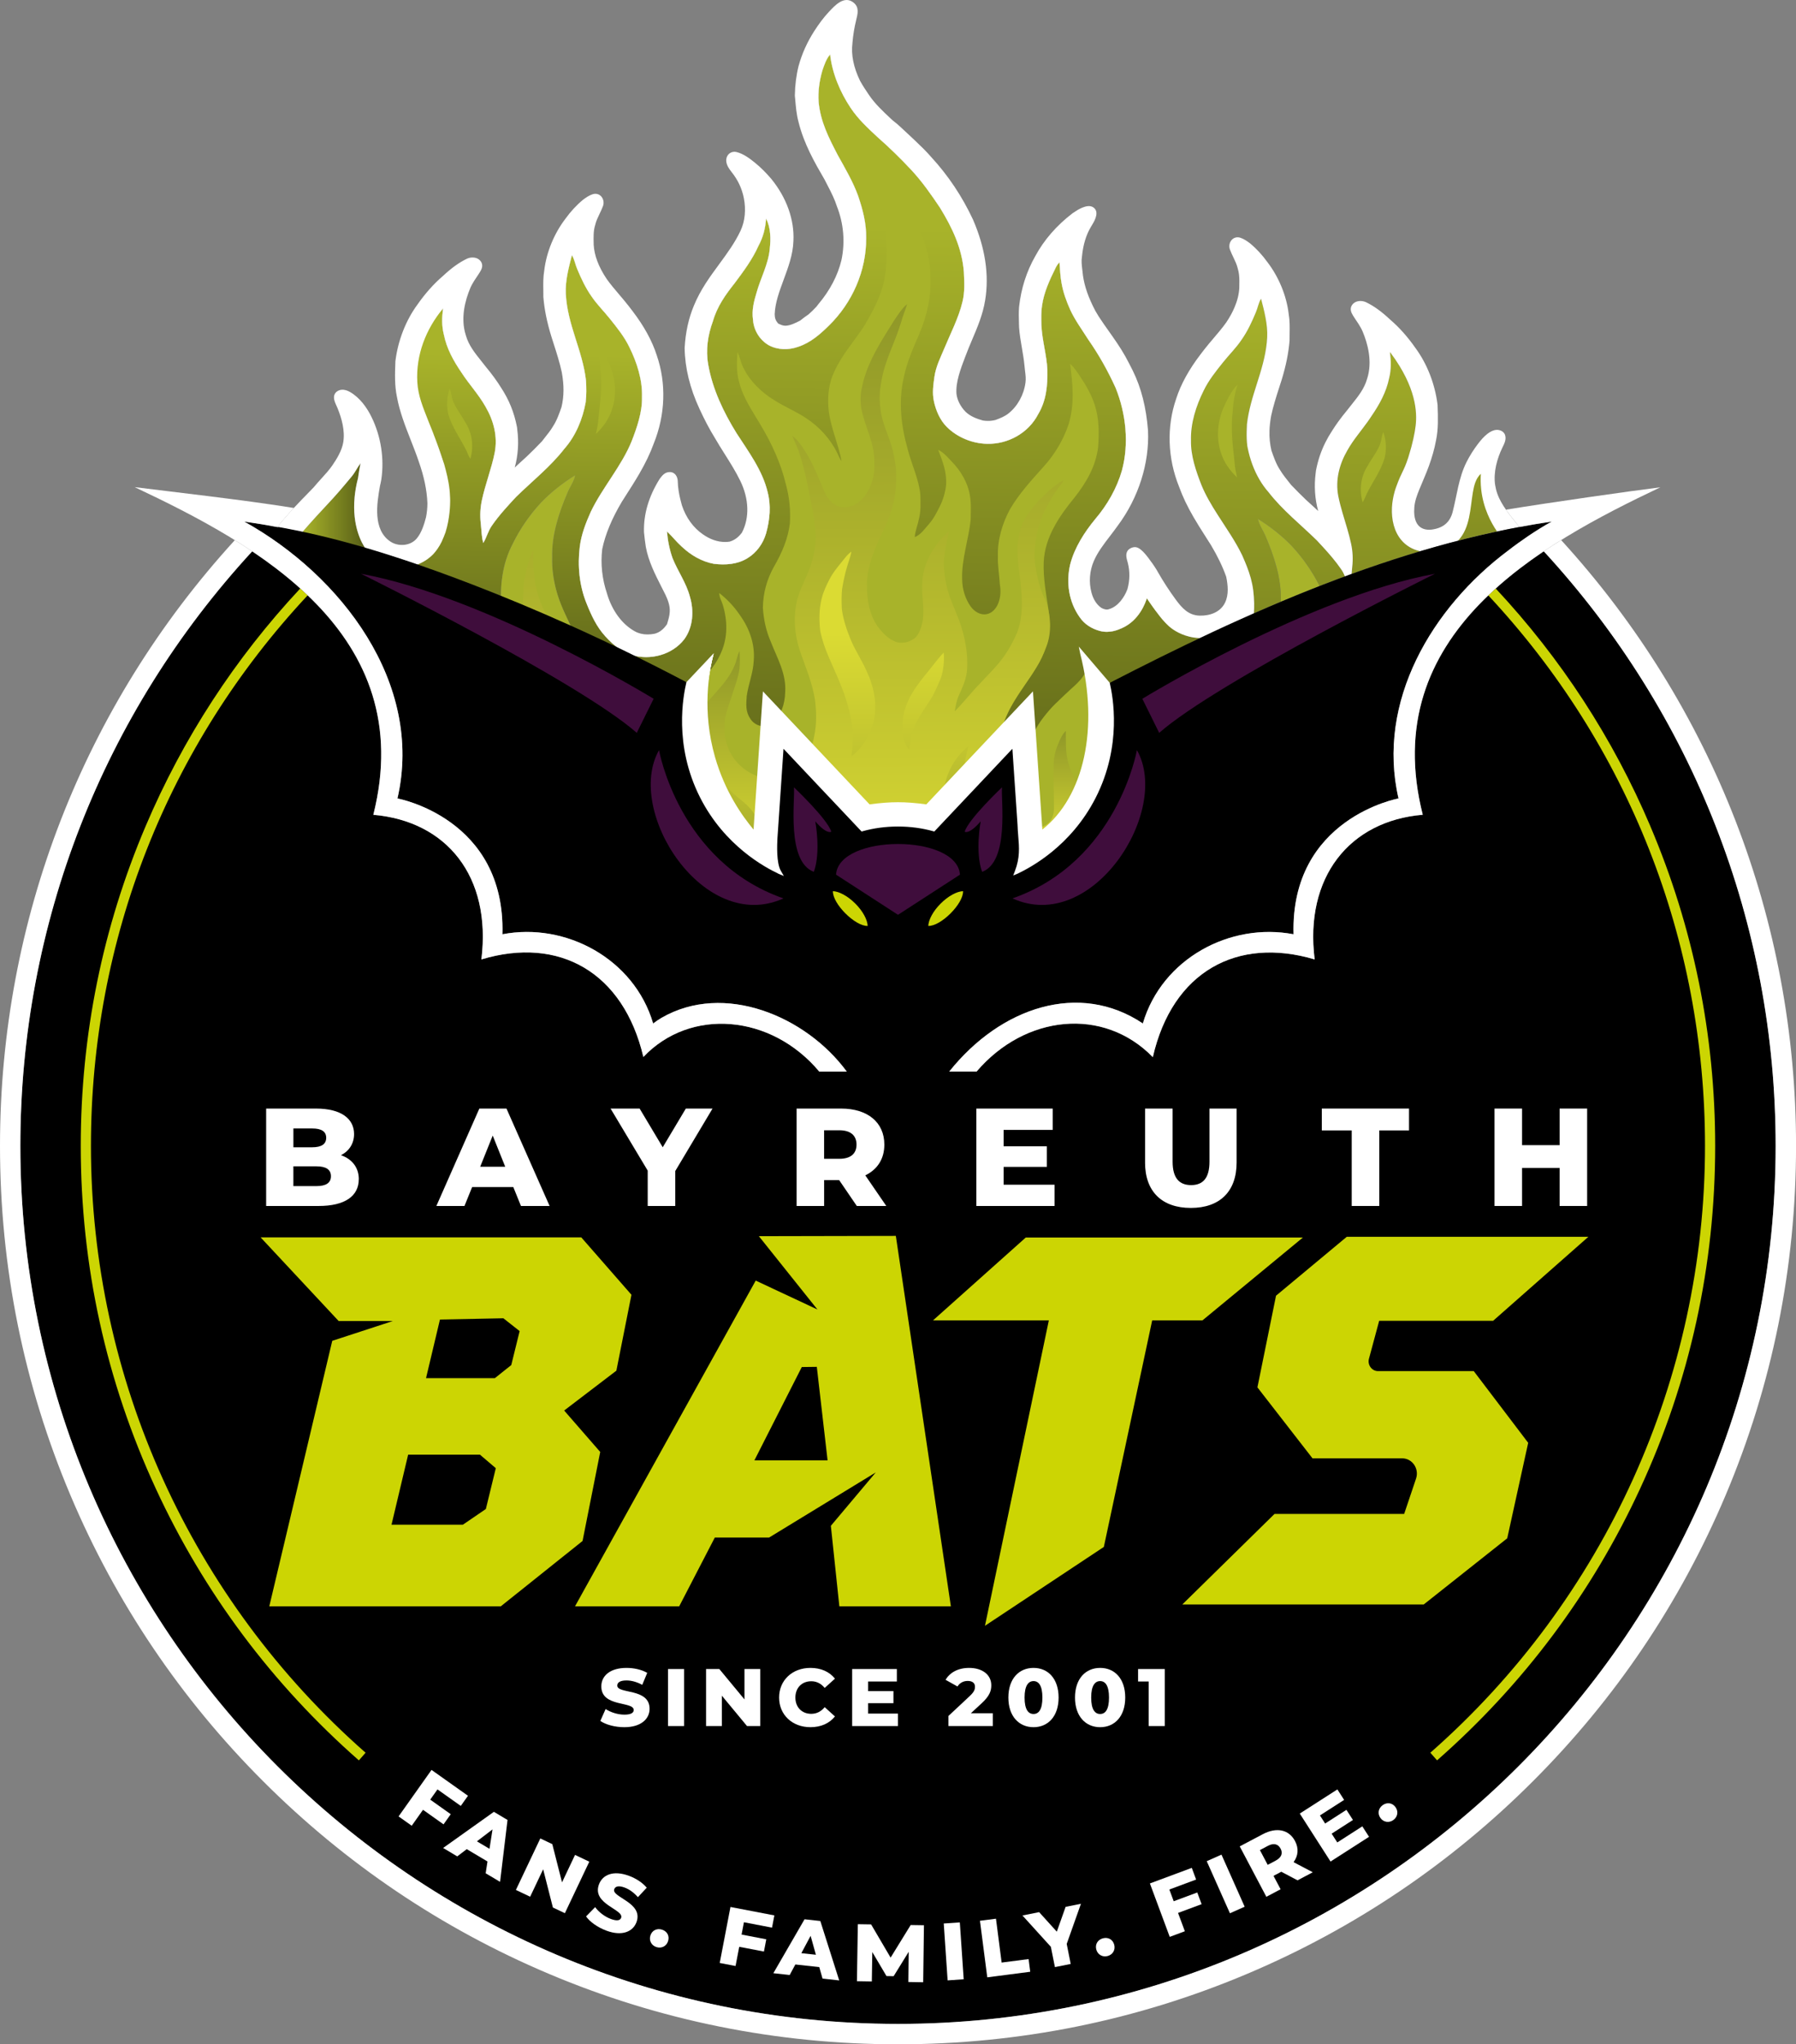 <?xml version="1.0" encoding="UTF-8"?>
<svg xmlns="http://www.w3.org/2000/svg" xmlns:xlink="http://www.w3.org/1999/xlink" id="Ebene_2" data-name="Ebene 2" viewBox="0 0 882.46 1004.02">
  <rect x="0" y="0" width="882.46" height="1004.02" fill="#808080" stroke="none"/>
  <defs>
    <style>
      .cls-1 {
        fill: url(#linear-gradient-13);
      }

      .cls-2 {
        fill: url(#linear-gradient-2);
      }

      .cls-3 {
        fill: url(#linear-gradient-10);
      }

      .cls-4 {
        fill: url(#linear-gradient-12);
      }

      .cls-5 {
        fill: #fff;
      }

      .cls-6 {
        fill: #ccd503;
      }

      .cls-7 {
        fill: url(#linear-gradient-4);
      }

      .cls-8 {
        fill: url(#linear-gradient-3);
      }

      .cls-9 {
        fill: #a8b32a;
      }

      .cls-10 {
        fill: #3f0d3c;
      }

      .cls-11 {
        fill: url(#linear-gradient-5);
      }

      .cls-12 {
        fill: url(#linear-gradient-8);
      }

      .cls-13 {
        fill: url(#linear-gradient-14);
      }

      .cls-14 {
        fill: url(#linear-gradient-7);
      }

      .cls-15 {
        fill: url(#linear-gradient-9);
      }

      .cls-16 {
        fill: url(#linear-gradient-11);
      }

      .cls-17 {
        fill: url(#linear-gradient-6);
      }

      .cls-18 {
        fill: url(#linear-gradient);
      }
    </style>
    <linearGradient id="linear-gradient" x1="678.81" y1="140.46" x2="674.57" y2="491.19" gradientUnits="userSpaceOnUse">
      <stop offset="0" stop-color="#a8b32a"></stop>
      <stop offset="1" stop-color="#565d17"></stop>
    </linearGradient>
    <linearGradient id="linear-gradient-2" x1="452.67" y1="112.06" x2="448.83" y2="429.45" xlink:href="#linear-gradient"></linearGradient>
    <linearGradient id="linear-gradient-3" x1="260.1" y1="174" x2="257.89" y2="357.14" xlink:href="#linear-gradient"></linearGradient>
    <linearGradient id="linear-gradient-4" x1="148.65" y1="248.44" x2="179.57" y2="248.44" xlink:href="#linear-gradient"></linearGradient>
    <linearGradient id="linear-gradient-5" x1="520.43" y1="418.92" x2="520.1" y2="359" gradientUnits="userSpaceOnUse">
      <stop offset="0" stop-color="#dbdb33"></stop>
      <stop offset="1" stop-color="#8f9728"></stop>
    </linearGradient>
    <linearGradient id="linear-gradient-6" x1="360.18" y1="426.58" x2="359.6" y2="319.78" xlink:href="#linear-gradient-5"></linearGradient>
    <linearGradient id="linear-gradient-7" x1="457.16" y1="443.43" x2="455.54" y2="149.29" xlink:href="#linear-gradient-5"></linearGradient>
    <linearGradient id="linear-gradient-8" x1="266.49" y1="494.11" x2="264.6" y2="150.33" xlink:href="#linear-gradient-5"></linearGradient>
    <linearGradient id="linear-gradient-9" x1="417.23" y1="484.12" x2="416.28" y2="311.13" gradientUnits="userSpaceOnUse">
      <stop offset="0" stop-color="#8f9728"></stop>
      <stop offset="1" stop-color="#dbdb33"></stop>
    </linearGradient>
    <linearGradient id="linear-gradient-10" x1="454.43" y1="483.92" x2="453.48" y2="310.93" xlink:href="#linear-gradient-9"></linearGradient>
    <linearGradient id="linear-gradient-11" x1="470.29" y1="460.91" x2="469.52" y2="321.73" xlink:href="#linear-gradient-9"></linearGradient>
    <linearGradient id="linear-gradient-12" x1="360.93" y1="465.01" x2="360.15" y2="323.07" xlink:href="#linear-gradient-9"></linearGradient>
    <linearGradient id="linear-gradient-13" x1="624.32" y1="141.11" x2="620.07" y2="492.01" xlink:href="#linear-gradient"></linearGradient>
    <linearGradient id="linear-gradient-14" x1="727.27" y1="150.23" x2="724.04" y2="417.49" xlink:href="#linear-gradient"></linearGradient>
  </defs>
  <g id="Logo_Background">
    <path d="M758.53,270.77c-41.67,28.05-75.06,67.9-59.47,129.4-36.08,3.02-58.18,30.74-53.11,71.05-38.01-11.31-69.88,5.88-79.52,47.99-24.18-24.84-62.79-20.86-86.6,7.08h-77.32c-2.01-2.69-16.99-21.1-43.42-23.29-15.75-1.31-31.43,3.95-42.98,16.12-9.79-41.55-41.28-59.45-79.59-47.91,5.03-40.88-17.15-67.95-53.1-71.03,15.52-61.58-17.78-101.39-59.51-129.39C50.4,350.61,10,453.98,10,562.79c0,237.78,193.45,431.23,431.23,431.23s431.23-193.45,431.23-431.23c0-108.82-40.4-212.2-113.93-292.02Z"></path>
  </g>
  <g id="Logo">
    <path class="cls-6" d="M44.68,562.79c0-101.33,37.7-196.76,106.49-270.4-1.19-1.14-2.41-2.26-3.64-3.37-32.07,34.35-57.62,73.57-76.01,116.82-21.12,49.7-31.84,102.51-31.84,156.96,0,58.8,12.42,115.45,36.91,168.4,23.67,51.16,57.23,96.04,99.74,133.39l3.3-3.76c-85.77-75.34-134.95-183.97-134.95-298.03Z"></path>
    <path class="cls-6" d="M810.92,405.83c-18.38-43.24-43.94-82.45-76-116.79-1.23,1.11-2.45,2.24-3.65,3.38,68.77,73.64,106.48,169.05,106.48,270.37,0,114.06-49.19,222.69-134.95,298.03l3.3,3.76c42.52-37.35,76.07-82.23,99.74-133.39,24.49-52.95,36.91-109.6,36.91-168.4,0-54.46-10.71-107.26-31.84-156.96Z"></path>
    <path class="cls-5" d="M767.05,265.26c-2.87,1.78-5.71,3.62-8.52,5.51,73.53,79.82,113.93,183.2,113.93,292.02,0,237.78-193.45,431.23-431.23,431.23S10,800.57,10,562.79c0-108.81,40.4-212.18,113.91-292-2.81-1.89-5.66-3.72-8.53-5.5C40.9,346.78,0,452.03,0,562.79c0,59.56,11.67,117.35,34.68,171.75,22.22,52.54,54.04,99.73,94.56,140.25,40.52,40.52,87.71,72.33,140.25,94.56,54.4,23.01,112.18,34.68,171.75,34.68s117.35-11.67,171.75-34.68c52.54-22.22,99.73-54.04,140.25-94.56,40.52-40.52,72.33-87.71,94.56-140.25,23.01-54.4,34.68-112.18,34.68-171.75,0-110.77-40.91-216.03-115.41-297.53Z"></path>
  </g>
  <g id="Text">
    <g>
      <g>
        <path class="cls-5" d="M176.28,579.18c0,8.27-6.83,13.12-19.68,13.12h-25.83v-47.84h24.47c12.58,0,18.73,5.13,18.73,12.51,0,4.58-2.32,8.27-6.42,10.39,5.4,1.91,8.75,6.01,8.75,11.82ZM144.16,554.24v9.23h9.29c4.51,0,6.83-1.57,6.83-4.65s-2.32-4.58-6.83-4.58h-9.29ZM162.61,577.68c0-3.28-2.46-4.85-7.11-4.85h-11.35v9.71h11.35c4.65,0,7.11-1.57,7.11-4.85Z"></path>
        <path class="cls-5" d="M252.21,583.01h-20.23l-3.76,9.29h-13.81l21.12-47.84h13.33l21.19,47.84h-14.08l-3.76-9.29ZM248.24,573.03l-6.15-15.31-6.15,15.31h12.3Z"></path>
        <path class="cls-5" d="M331.78,575.15v17.15h-13.53v-17.36l-18.25-30.48h14.28l11.35,19,11.35-19h13.12l-18.32,30.69Z"></path>
        <path class="cls-5" d="M412.31,579.59h-7.38v12.71h-13.53v-47.84h21.87c13.05,0,21.25,6.77,21.25,17.7,0,7.04-3.42,12.23-9.36,15.1l10.32,15.04h-14.49l-8.68-12.71ZM412.44,555.12h-7.52v14.01h7.52c5.6,0,8.41-2.6,8.41-6.97s-2.8-7.04-8.41-7.04Z"></path>
        <path class="cls-5" d="M518.14,581.85v10.46h-38.41v-47.84h37.52v10.46h-24.12v8.06h21.25v10.11h-21.25v8.75h25.01Z"></path>
        <path class="cls-5" d="M562.63,570.98v-26.52h13.53v26.11c0,8.2,3.42,11.48,9.09,11.48s9.02-3.28,9.02-11.48v-26.11h13.33v26.52c0,14.28-8.34,22.28-22.49,22.28s-22.49-8-22.49-22.28Z"></path>
        <path class="cls-5" d="M664.16,555.19h-14.69v-10.73h42.85v10.73h-14.63v37.11h-13.53v-37.11Z"></path>
        <path class="cls-5" d="M779.84,544.46v47.84h-13.53v-18.66h-18.45v18.66h-13.53v-47.84h13.53v17.97h18.45v-17.97h13.53Z"></path>
      </g>
      <g>
        <path class="cls-5" d="M294.97,845.21l2.6-5.84c2.48,1.64,6,2.76,9.24,2.76s4.56-.92,4.56-2.28c0-4.44-15.92-1.2-15.92-11.6,0-5,4.08-9.08,12.4-9.08,3.64,0,7.4.84,10.16,2.44l-2.44,5.88c-2.68-1.44-5.32-2.16-7.76-2.16-3.32,0-4.52,1.12-4.52,2.52,0,4.28,15.88,1.08,15.88,11.4,0,4.88-4.08,9.04-12.4,9.04-4.6,0-9.16-1.24-11.8-3.08Z"></path>
        <path class="cls-5" d="M328.22,819.73h7.92v28h-7.92v-28Z"></path>
        <path class="cls-5" d="M373.56,819.73v28h-6.52l-12.36-14.92v14.92h-7.76v-28h6.52l12.36,14.92v-14.92h7.76Z"></path>
        <path class="cls-5" d="M382.81,833.73c0-8.52,6.52-14.56,15.4-14.56,5.16,0,9.32,1.88,12.04,5.28l-5.04,4.56c-1.76-2.12-3.92-3.28-6.6-3.28-4.6,0-7.8,3.2-7.8,8s3.2,8,7.8,8c2.68,0,4.84-1.16,6.6-3.28l5.04,4.56c-2.72,3.4-6.88,5.28-12.04,5.28-8.88,0-15.4-6.04-15.4-14.56Z"></path>
        <path class="cls-5" d="M441.19,841.61v6.12h-22.48v-28h21.96v6.12h-14.12v4.72h12.44v5.92h-12.44v5.12h14.64Z"></path>
        <path class="cls-5" d="M487.82,841.45v6.28h-21.8v-4.96l10.48-9.8c2.24-2.08,2.56-3.36,2.56-4.52,0-1.8-1.2-2.88-3.6-2.88-2.04,0-3.88.92-5,2.72l-5.88-3.28c2.12-3.52,6.08-5.84,11.6-5.84,6.44,0,10.88,3.32,10.88,8.52,0,2.72-.76,5.2-4.76,8.88l-5.28,4.88h10.8Z"></path>
        <path class="cls-5" d="M495.46,833.73c0-9.24,5.2-14.56,12.36-14.56s12.32,5.32,12.32,14.56-5.2,14.56-12.32,14.56-12.36-5.32-12.36-14.56ZM512.18,833.73c0-5.88-1.84-8.08-4.36-8.08s-4.4,2.2-4.4,8.08,1.84,8.08,4.4,8.08,4.36-2.2,4.36-8.08Z"></path>
        <path class="cls-5" d="M528.2,833.73c0-9.24,5.2-14.56,12.36-14.56s12.32,5.32,12.32,14.56-5.2,14.56-12.32,14.56-12.36-5.32-12.36-14.56ZM544.91,833.73c0-5.88-1.84-8.08-4.36-8.08s-4.4,2.2-4.4,8.08,1.84,8.08,4.4,8.08,4.36-2.2,4.36-8.08Z"></path>
        <path class="cls-5" d="M572.31,819.73v28h-7.92v-21.88h-5.2v-6.12h13.12Z"></path>
      </g>
      <g>
        <path class="cls-5" d="M214.95,878.85l-3.56,5.02,10.08,7.15-3.54,4.99-10.08-7.15-5.55,7.83-6.46-4.58,16.19-22.84,17.91,12.7-3.54,4.99-11.45-8.12Z"></path>
        <path class="cls-5" d="M239.52,914.24l-10.18-6.05-4.67,3.55-6.94-4.13,24.94-17.75,6.7,3.99-3.66,30.4-7.08-4.21.89-5.8ZM240.51,908.03l1.49-9.54-7.67,5.86,6.19,3.68Z"></path>
        <path class="cls-5" d="M289.55,914.34l-12,25.3-5.89-2.79-4.78-18.78-6.39,13.48-7.01-3.32,12-25.3,5.89,2.79,4.78,18.78,6.39-13.48,7.01,3.33Z"></path>
        <path class="cls-5" d="M287.95,941.24l4.47-4.57c1.75,2.4,4.67,4.67,7.7,5.8,3.08,1.14,4.6.72,5.07-.55,1.54-4.16-14.51-6.66-10.89-16.42,1.74-4.69,6.98-7.09,14.79-4.2,3.41,1.27,6.65,3.36,8.68,5.82l-4.33,4.66c-2.01-2.28-4.24-3.88-6.52-4.72-3.11-1.16-4.63-.52-5.11.79-1.49,4.01,14.51,6.54,10.92,16.21-1.7,4.58-6.97,7.06-14.77,4.16-4.31-1.6-8.16-4.35-9.99-6.99Z"></path>
        <path class="cls-5" d="M319.55,950.67c.78-2.6,3.21-3.71,5.66-2.97,2.49.75,3.86,3,3.07,5.6-.76,2.53-3.18,3.76-5.67,3.01-2.45-.74-3.82-3.12-3.06-5.64Z"></path>
        <path class="cls-5" d="M365.53,944.09l-1.16,6.05,12.14,2.33-1.15,6.01-12.14-2.33-1.81,9.43-7.78-1.49,5.28-27.5,21.57,4.14-1.15,6.01-13.79-2.65Z"></path>
        <path class="cls-5" d="M402.56,966.12l-11.77-1.29-2.78,5.17-8.03-.88,15.33-26.49,7.75.85,9.28,29.18-8.19-.9-1.6-5.65ZM400.89,960.06l-2.6-9.3-4.55,8.52,7.16.78Z"></path>
        <path class="cls-5" d="M446.32,973.46l.16-14.84-7.39,11.96-3.52-.06-6.97-11.79-.23,14.44-7.32-.12.45-28,6.52.1,9.58,16.31,9.86-16,6.52.1-.37,28-7.28-.12Z"></path>
        <path class="cls-5" d="M463.71,944.71l7.9-.54,1.9,27.93-7.9.54-1.9-27.93Z"></path>
        <path class="cls-5" d="M481.51,943.36l7.86-1.01,2.78,21.54,13.25-1.71.8,6.23-21.11,2.73-3.59-27.77Z"></path>
        <path class="cls-5" d="M524.12,954.73l1.97,9.84-7.76,1.55-1.99-9.96-13.97-15.4,8.2-1.64,8.69,9.6,4.33-12.2,7.53-1.51-6.99,19.71Z"></path>
        <path class="cls-5" d="M538.65,957.45c-.68-2.63.82-4.84,3.3-5.48,2.52-.65,4.85.56,5.53,3.2.66,2.56-.77,4.87-3.29,5.52-2.48.64-4.88-.68-5.54-3.24Z"></path>
        <path class="cls-5" d="M574.55,928l2.15,5.77,11.58-4.3,2.13,5.74-11.58,4.3,3.34,9-7.42,2.76-9.75-26.24,20.58-7.65,2.13,5.74-13.16,4.89Z"></path>
        <path class="cls-5" d="M592.93,914.1l7.24-3.22,11.39,25.58-7.24,3.22-11.39-25.58Z"></path>
        <path class="cls-5" d="M629.56,919.29l-3.82,2.02,3.48,6.58-7,3.7-13.08-24.76,11.32-5.98c6.76-3.57,12.85-2.31,15.84,3.35,1.93,3.64,1.58,7.27-.71,10.38l9.45,4.96-7.5,3.96-7.97-4.21ZM622.94,906.59l-3.89,2.06,3.83,7.25,3.89-2.06c2.9-1.53,3.64-3.64,2.44-5.91-1.22-2.3-3.38-2.88-6.28-1.34Z"></path>
        <path class="cls-5" d="M669.37,896.98l3.31,5.15-18.92,12.14-15.12-23.56,18.48-11.86,3.31,5.15-11.88,7.63,2.55,3.97,10.47-6.72,3.2,4.98-10.47,6.72,2.77,4.31,12.32-7.91Z"></path>
        <path class="cls-5" d="M678.31,892.93c-1.61-2.19-1.05-4.79,1.01-6.31,2.09-1.54,4.72-1.29,6.33.9,1.57,2.13,1.1,4.8-.99,6.34-2.06,1.52-4.79,1.19-6.35-.93Z"></path>
      </g>
      <g>
        <path class="cls-6" d="M440.17,607l-67.3.14,28.77,36-30.32-14.19-24.11,43.44-64.67,116.52h51.19l17.49-33.77h26.68l52.39-31.97-22.05,26.21,4.17,39.53h54.8l-17.51-117.8-9.53-64.1ZM370.67,717.24l23.29-45.84c2.46-.03,4.92-.07,7.38-.09l5.29,45.94h-35.96Z"></path>
        <polygon class="cls-6" points="640.18 607.79 504.01 607.79 458.41 648.51 515.34 648.51 510.46 671.85 483.96 798.49 542.37 759.76 560.82 673.36 566.12 648.51 590.8 648.51 640.18 607.79"></polygon>
        <path class="cls-6" d="M724.12,673.41h-47.01c-3.07,0-5.3-3.04-4.47-6.1l5.02-18.63h56l46.77-41.23h-118.71l-34.75,28.92-8.07,39.75-1.07,5.27,27.06,34.85h44.05c4.98,0,8.47,5.09,6.83,9.96l-5.84,17.35h-63.7l-45.32,44.48h118.62l41.04-32.51,10.3-46.9-17.8-23.44-8.94-11.77Z"></path>
        <path class="cls-6" d="M294.92,713.11l-17.72-20.35,24.58-18.75,1.07-.81,7.41-37.29-24.65-28.19h-157.56l38.35,41.09h26.62l-29.77,9.72-6.05,25.5-24.88,104.88h113.77l40.15-32.08,8.68-43.72ZM216.16,648.07l31.16-.62,8,6.3-4.11,16.69-8.05,6.41h-33.83l6.84-28.78ZM238.72,741.13l-11.29,7.71h-35.06l8.17-34.4h35.28l7.79,6.64-4.89,20.06Z"></path>
      </g>
    </g>
  </g>
  <g id="Flame">
    <g>
      <path class="cls-18" d="M661.98,259.75c.71,2.44,1.37,4.89,1.89,7.37.81,3.78.98,7.48.54,11.32-.14,1.18-.23,2.32-.31,3.45,11.15-4.05,22.39-7.79,33.71-11.16-3.97-.91-7-2.83-9.18-5.39-3.61-4.2-4.98-10.12-4.69-16.08v-.05c.07-1.3.21-2.61.44-3.9.21-1.29.5-2.57.86-3.82.25-.89.54-1.76.86-2.61,2.69-7.42,3.57-7.24,5.79-13.99.03-.1.06-.19.09-.29.08-.26.17-.52.24-.78,1.83-5.78,3-11.47,3.36-14.8.76-6.49.31-18.74-12.17-35.54-.16-.22-.32-.43-.46-.62.55,4.32.69,8.53-.38,12.78-1.4,6.91-4.7,12.87-8.64,18.63-1.42,2.2-2.96,4.26-4.51,6.3-.83,1.09-1.66,2.17-2.47,3.26-1.74,2.31-3.42,4.68-4.87,7.26-4,6.84-6.06,14.69-4.51,22.6,1.08,5.42,2.86,10.72,4.41,16.06Z"></path>
      <path class="cls-9" d="M679.69,212.2c-.47,1.15-.75,2.28-.97,3.51-.73,4.75-4.54,8.95-6.82,13.23-3.39,5.28-4.06,11.76-2.4,17.76.93-1.28,1.35-2.75,2.02-4.17,2.82-5.65,6.96-11.35,8.75-17.4,1.09-4.27.86-8.76-.57-12.93h0Z"></path>
      <path class="cls-9" d="M648.38,287.81c-6.38,2.49-12.73,5.07-19.04,7.72,0-.12,0-.25-.01-.38.04-1.44.01-2.88-.07-4.31-.03-.48-.06-.97-.11-1.45-.04-.49-.09-.99-.15-1.48.01-.01,0-.02,0-.02-.11-.98-.25-1.96-.41-2.93-.08-.49-.17-.98-.26-1.47-.09-.49-.19-.97-.29-1.46-.07-.32-.14-.65-.22-.97-.14-.64-.3-1.29-.46-1.93-.15-.57-.3-1.14-.46-1.71-.11-.39-.22-.77-.34-1.16-.28-.95-.58-1.9-.89-2.84-.1-.32-.21-.63-.32-.95-.21-.62-.43-1.25-.66-1.87-.11-.31-.23-.62-.34-.93-.23-.62-.47-1.24-.71-1.86-.24-.61-.48-1.22-.73-1.83-.37-.92-.75-1.83-1.14-2.73-.61-1.47-1.45-2.9-2.19-4.35-.15-.28-.29-.56-.42-.85-.15-.31-.28-.62-.4-.93-.09-.2-.16-.4-.24-.6-.07-.2-.14-.41-.2-.61-.11-.36-.2-.73-.27-1.1,6.12,3.83,11.79,8.23,16.78,13.45.43.46.85.93,1.26,1.4.26.3.52.6.78.9.42.48.83.96,1.23,1.45.52.64,1.04,1.28,1.55,1.94.32.42.64.83.94,1.25.29.38.57.76.84,1.14.59.81,1.15,1.62,1.7,2.45.28.41.55.83.82,1.25.78,1.21,1.52,2.44,2.24,3.69.04.07.08.14.12.21.72,1.27,1.41,2.56,2.07,3.87Z"></path>
    </g>
    <g>
      <g>
        <path class="cls-5" d="M568.06,300.33c-1.7.83-3.44,1.41-5.05,2.45-2.95,1.9-5.74,4.27-8.06,7.01-.8.53-1.64,1.03-2.54,1.46-2.13.97-5.32,2.1-8.75,2.1-1.45,0-2.82-.2-4.09-.6-4.86-1.31-8.96-4.12-11.55-7.93-5.62-7.86-7.49-18.21-5.1-28.35,1.93-7.56,6.29-15.45,12.96-23.51,5.89-6.92,10.19-14.75,12.48-22.68,3.2-11.84,2.14-25.91-2.94-38.56-3.79-8.34-8.24-16.19-13.22-23.31l-.08-.12c-.79-1.25-1.61-2.49-2.42-3.72-2.33-3.54-4.74-7.19-6.55-11.13-2.34-5.17-3.78-9.62-4.55-14.01-.03-.16-.06-.33-.09-.49-1.61,3.71-2.99,7.61-3.51,11.45-.46,2.84-.39,5.61-.32,8.54v.62c.16,3.49.79,7,1.45,10.72.64,3.63,1.31,7.39,1.5,11.21.14,7.3-.33,15.7-4.91,23.41-5.07,9.78-15.68,16.09-27.05,16.09-.25,0-.5,0-.75-.01-8.16-.16-16.38-3.64-21.96-9.31-3.33-3.37-5.84-8.35-7.04-14.02-.96-4.43-.38-8.58.18-12.59l.06-.45c.68-4.61,2.4-8.54,4.06-12.34.31-.71.63-1.44.94-2.17.84-2.03,1.78-4.15,2.69-6.2,2.38-5.37,4.84-10.91,6.12-16.3,1.04-4.13.86-8.28.68-12.67l-.05-1.16c-.94-11.89-6.23-21.92-11.29-30.17-4.06-6.04-8.46-12.41-13.8-18.13-5.2-5.58-10.71-10.94-16.39-15.92l-.51-.48c-4.61-4.31-9.38-8.77-13.13-14.37-2.81-4.22-5.14-8.63-6.91-13.12-.7-1.79-1.31-3.57-1.83-5.35-1.3,4.75-1.81,9.35-1.51,13.69.85,9.08,4.83,16.73,9.03,24.82l1.21,2.15c3.29,5.86,6.69,11.91,8.99,18.26,2.23,6.64,4.27,13.82,4.13,21.8.11,16.64-6.92,33.14-19.28,45.17-4.45,4.36-9.36,8.8-16.19,11.06-2.42.86-4.97,1.31-7.5,1.31-3.37,0-6.53-.78-9.4-2.32l-.1-.06c-5.22-3.07-8.71-8.75-9.13-14.85-.73-5.28.52-9.99,1.87-14.36.74-2.72,1.77-5.44,2.76-8.07,1.59-4.2,3.09-8.18,3.55-12.33-3.1,6.79-7.72,12.95-11.8,18.4-4.97,6.26-8.39,11.37-10.19,17.66l-.03.11-.04.1c-2.53,6.93-3.27,13.57-2.19,19.71,1.78,10.14,6.19,20.82,13.48,32.63.84,1.3,1.74,2.65,2.64,4.01,5.27,7.96,10.72,16.19,13,25.69,1.76,6.59,1.53,13.78-.73,21.94-1.76,6.02-5.5,10.99-10.56,14.03-3.79,2.3-8.19,3.43-13.42,3.43-1.53,0-3.11-.1-4.83-.29h-.1s-.1-.03-.1-.03c-6.27-1.14-12.16-4.29-17.51-9.36-.15-.13-.3-.27-.45-.42.27,1,.58,1.98.92,2.95.98,2.44,2.19,4.74,3.46,7.17,1.95,3.73,3.97,7.58,5.15,12,2.55,8.48,1.34,17.27-3.23,23.52-4.83,6.28-12.73,10-21.17,10-2.82,0-5.57-.42-8.19-1.24-4.79-1.51-9.54-4.87-14.11-9.99-4.6-4.97-7.4-11.13-9.74-17.03-3.61-8.78-4.83-18.95-3.53-29.38.84-6.6,3.22-12.55,5.65-17.99,2.67-5.57,6.13-10.86,9.48-15.97,3.92-5.99,7.97-12.19,10.54-18.53,2.43-6.26,5.03-13.57,4.87-20.54v-.15c.21-7.01-1.78-14.79-5.92-23.13-2.27-4.71-5.54-8.79-9-13.11l-.15-.19c-1.12-1.42-2.33-2.79-3.5-4.12-1.93-2.21-3.93-4.48-5.69-7.08-2.71-3.81-4.77-8.04-6.45-11.91-.55,2.96-.87,5.9-.73,8.73.41,7.88,2.62,14.85,4.96,22.23,2.04,6.4,4.14,13.03,4.97,20.31v.09s.01.1.01.1c.18,3.54.28,7.33-.18,11.08l-.03.17c-1.69,9.41-5.63,18-11.09,24.21-4.87,6.26-10.75,11.65-16.44,16.86-2.48,2.27-5.04,4.62-7.46,6.98-3.82,4.1-8.14,8.74-11.58,13.73-.86,1.2-1.44,2.59-2.06,4.07-.59,1.41-1.19,2.87-2.09,4.31l-3.57,5.78-1.86-6.54c-.71-2.47-.89-4.82-1.06-7.08-.08-.97-.16-1.96-.28-2.97-.47-4.21-.28-8.23.59-12.31.83-3.94,2-7.83,3.14-11.59,1.16-3.87,2.37-7.87,3.15-11.8,1.63-8.29-1.36-15.72-4.16-20.5-1.88-3.32-4.1-6.25-6.46-9.34-1.79-2.33-3.63-4.75-5.32-7.36-3.32-4.85-7.39-11.52-9.04-19.6-.3-1.21-.51-2.42-.65-3.6-4.7,8.21-6.96,17.24-6.44,26.15.31,5.7,2.3,10.76,4.41,16.12l.72,1.84c3.23,7.81,5.94,15.66,7.93,21.62,3.97,12.25,4.2,24.44.65,35.28-2.49,6.88-5.88,12.78-10.1,17.66-.17-.04-.33-.09-.5-.12-.15-.03-.29-.06-.44-.09-.71-.27-1.43-.54-2.15-.79,3.24-3.55,5.85-7.56,7.92-11.86.16-.32.32-.64.46-.96.01-.02.02-.04.03-.06.71-1.54,1.35-3.11,1.93-4.71.2-.62.39-1.24.56-1.86.09-.31.17-.62.25-.93.02-.08.04-.15.06-.23,2.17-8.58,1.85-17.55-.3-26.11-.42-1.7-.84-3.15-1.22-4.27-1.78-5.32-3.61-10.6-5.62-15.83,0,0,0-.03-.02-.05-.72-1.87-1.47-3.74-2.24-5.6-2.44-6.28-4.95-12.03-5.33-18.88-.76-13.3,4.2-26.01,12.64-36.16-.55,4.32-.7,8.53.38,12.78,1.4,6.91,4.69,12.87,8.63,18.63,3.79,5.86,8.43,10.75,11.85,16.82,4.01,6.84,6.06,14.69,4.52,22.6-1.58,7.9-4.65,15.54-6.31,23.43-.81,3.78-.97,7.48-.54,11.32.4,3.35.34,6.4,1.24,9.59,1.69-2.72,2.34-5.87,4.23-8.51,3.49-5.05,7.72-9.63,11.9-14.11,8-7.83,16.9-14.85,23.73-23.66,5.58-6.3,8.99-14.61,10.46-22.83.43-3.48.34-7.07.17-10.57-1.72-15.08-9.15-27.32-9.94-42.73-.32-6.26,1.44-12.86,3-18.93,1.26,2.01,1.61,4.54,2.56,6.71,1.95,4.68,4.16,9.43,7.1,13.57,2.69,3.98,6.04,7.22,9.04,11,3.51,4.38,7.06,8.79,9.5,13.84,3.74,7.55,6.49,16.06,6.23,24.56.17,7.39-2.44,14.91-5.09,21.72-4.88,12.07-14.42,22.84-20.06,34.61-2.48,5.53-4.64,11.08-5.41,17.13-1.17,9.32-.24,19.19,3.33,27.91,2.3,5.76,4.94,11.52,9.2,16.13,3.43,3.84,7.79,7.56,12.77,9.12,9.16,2.88,20.1.05,26.04-7.67,4.35-5.94,4.84-14.04,2.76-20.92-1.81-6.85-5.91-12.42-8.53-18.93-1.48-4.22-2.38-8.66-2.73-13.12,2.47,2.37,4.6,5.05,7.13,7.36,4.48,4.24,9.87,7.46,15.99,8.58,5.67.64,11.39.29,16.37-2.74,4.53-2.72,7.74-7.21,9.21-12.25,1.86-6.73,2.53-13.61.71-20.44-2.54-10.57-9.41-19.75-15.28-28.83-6.4-10.37-11.77-21.6-13.88-33.68-1.28-7.24-.18-14.42,2.33-21.26,2.05-7.16,6.1-12.89,10.67-18.64,4.3-5.75,8.8-11.79,11.7-18.35,2.3-4.24,3.41-8.56,3.73-13.36,2.33,4.33,2.37,10.07,1.81,14.85-.66,7.52-4.5,14.3-6.49,21.54-1.33,4.34-2.4,8.6-1.75,13.18.33,5.15,3.22,9.95,7.67,12.56,4.51,2.43,9.77,2.51,14.54.81,6.04-2,10.59-5.99,15.04-10.35,11.54-11.25,18.47-26.91,18.37-43.08.12-7.24-1.67-13.94-3.96-20.73-2.5-6.91-6.45-13.62-10.03-20.05-4.39-8.45-8.45-16.32-9.36-25.99-.36-5.18.37-10.45,1.81-15.42.91-2.72,1.93-5.77,3.82-7.96.52,4.68,1.75,9.3,3.5,13.73,1.74,4.42,4,8.65,6.61,12.55,3.66,5.49,8.33,9.79,13.12,14.26,5.8,5.09,11.35,10.49,16.61,16.13,5.33,5.72,9.77,12.08,14.12,18.56,6.06,9.86,10.85,19.88,11.76,31.61.2,5.03.53,9.79-.7,14.7-1.85,7.81-5.93,15.62-8.97,22.98-1.94,4.58-4.05,8.76-4.79,13.75-.56,4.05-1.15,7.94-.27,12.01.95,4.51,2.95,9.22,6.24,12.54,5.13,5.2,12.61,8.27,19.89,8.41,10.3.26,20.36-5.31,25.11-14.54,4.03-6.74,4.68-14.11,4.54-21.8-.37-7.36-2.63-14.61-2.95-22.01-.07-3.26-.18-6.39.34-9.63.85-6.3,3.74-12.57,6.55-18.23.52-1.1,1.11-2.07,1.99-2.93.27,3.39.37,6.72.99,10.08.8,4.62,2.39,9.02,4.31,13.28,2.34,5.06,5.74,9.68,8.79,14.5,5.25,7.51,9.74,15.51,13.52,23.85,5.08,12.63,6.64,27.35,3.06,40.58-2.51,8.7-7.19,16.87-13.05,23.75-5.32,6.43-10.27,14.14-12.35,22.29-2.1,8.89-.71,18.46,4.66,25.97,2.33,3.44,5.92,5.68,9.9,6.74,4.89,1.3,9.01-.59,10.71-1.32,8.35-3.61,11.54-12.08,12.44-15,1.23,2,2.52,3.97,3.9,5.87.03.05.06.1.11.15.16.16.36.4.45.62,0,.02.02.04.02.06.02.03.02.05.03.08Z"></path>
        <path class="cls-9" d="M374.31,418.37c-5.6,0-13.69-9.97-15.83-13.76-1.75-2.79-3.77-5.71-5.71-8.53-8.68-12.59-17.65-25.6-14.71-42.33v-.04c.47-4.69.91-9.12-1.01-13.02l-.7-1.41,1.2-1.01c16.61-13.96,21.05-28.66,13.98-46.27l-2.76-6.87,5.84,4.55c16.92,13.17,21.44,29.94,14.2,52.77-.81,3.18.06,7.38,2.09,10,.8,1.04,2.15,2.27,3.99,2.27.92,0,1.9-.3,2.93-.88,10.21-9.81,5.6-21.53.71-33.93-2.77-7.04-5.64-14.32-5.72-21.38v-.12c.47-9.97,3.93-17.4,7.28-24.58,4.72-10.11,9.17-19.67,4.08-35.46l-.05-.15-.02-.15c-1.53-9.62-6.7-18.4-11.7-26.89-6.89-11.71-14.02-23.81-12.05-38.5l3.92-.22c3.59,14.27,13.75,20.26,24.51,26.59,6.69,3.94,13.53,7.97,18.97,14.1-2.85-10.38-4.9-20.99.3-31.36,2.58-5.72,6.12-10.55,9.54-15.21,1.88-2.57,3.83-5.22,5.6-8.01,19.55-28.08,6.6-64.1.13-78.29l-2.88-6.32,5.8,3.82c19.14,12.6,32.06,35.5,32.91,58.37,1,11.69-3.17,22.13-7.2,32.22-2.29,5.73-4.66,11.66-6,17.67-3.57,14.03-.09,25.87,3.27,37.32,3.2,10.89,6.49,22.1,3.8,35.04,9.66-9.48,12.55-24.71,6.18-36.46l2.85-2.63c20.42,13.34,17.51,31.48,14.7,49.02-.85,5.32-1.74,10.83-2.02,16.27v.15c-.47,3.6,1.45,9,4.36,12.3,1.55,1.76,3.2,2.73,4.65,2.73,1.54,0,3.04-1.1,4.45-3.27,1.97-4.24,1.35-8.92.7-13.88-.41-3.13-.83-6.36-.6-9.58.38-18.92,9.92-30.2,19.14-41.11,11.38-13.46,22.13-26.17,16.37-52.84l-1.51-7,4.92,5.2c5.31,5.61,9.65,12.85,12.55,20.93l.04.11c6.77,22.69-2.02,35.18-11.32,48.4-4.84,6.89-9.86,14.01-12.98,23.03-1.49,4.51.09,9.36,1.76,14.49.83,2.55,1.69,5.19,2.14,7.8,2.71,15.44-.74,31.53-9.71,45.32-1.49,3.83-2.59,7.11-3.57,10.02-3.73,11.08-5.78,17.19-20.28,27.7-4.03,3.03-7.52,6.91-11.21,11.02-5.71,6.35-11.61,12.91-19.77,16.13l-.29.12-.31.02c-1.25.08-2.52.17-3.79.26-4.02.29-8.19.59-12.31.59h0c-3.04,0-5.72-.16-8.21-.5l-.21-.03-.2-.07c-10.22-3.67-20.71-11.36-29.56-21.68-2.72-2.25-4.99-4.91-7.18-7.49-1.85-2.18-3.6-4.23-5.58-6.04-2.28-1.77-3.47-2.04-3.99-2.04-.27,0-.44.07-.62.26-1.58,1.63-1.38,7.94-1.28,11.32.02.56.03,1.09.04,1.59.65,5.95-.32,11.68-1.25,17.22-.66,3.89-1.33,7.91-1.41,11.88.67,4.63.29,7.58-1.17,9.27-.82.95-1.95,1.46-3.25,1.46Z"></path>
        <path class="cls-9" d="M537.91,198.9c-2.64-7.35-6.74-14.54-12.13-20.23,10.76,49.76-34.69,53.45-35.47,94.46-.61,8.09,3.3,16.66-.35,24.34-7.66,12-18.34-4-17.21-12.99,1.22-23.75,13.45-47.03-11.78-63.51,7.97,14.69,2.23,33.84-11.51,42.85,10.05-29.05-13.06-48.3-5.45-78.23,3.73-16.74,14.7-31.53,13.15-49.34-.81-22.35-13.32-44.53-32.01-56.82,11.43,25.07,16.39,56.29-.26,80.2-5.02,7.91-11.08,14.3-15.04,23.04-7.16,14.3.46,29.66,3.62,43.87-10.35-28.07-43.76-24.36-51.12-53.6-3.3,24.53,20.04,41.52,23.74,64.81,8.92,27.72-10.15,36.99-11.27,60.75.22,18.93,21.85,40.29,4.21,56.95-8.51,5.09-14.05-6.26-12.14-13.55,6.4-20.16,3.93-37.07-13.51-50.64,7.98,19.87,1.22,35.29-14.55,48.55,2.2,4.45,1.69,9.37,1.2,14.22-3.5,19.7,10.57,34.3,20.18,49.61,3.79,6.74,19.22,22.52,16.5,4.14.14-9.82,3.77-19.18,2.67-29.1-.14-6.75-1.44-21.07,9.13-12.79,4.6,4.16,8.01,9.65,12.87,13.62,7.56,8.85,17.73,17.25,28.83,21.24,7.77,1.04,16.13.13,23.92-.37,12.74-5.03,19.85-18.87,30.54-26.91,17.77-12.88,16-18.45,23.23-37.01,8.56-13.06,12.25-28.6,9.53-44.06-1.3-7.58-6.34-15.62-3.81-23.28,9.23-26.68,34.23-36.83,24.27-70.21Z"></path>
        <g>
          <g>
            <path class="cls-2" d="M310.54,321.74c2.88,1.4,5.55,2.73,8.03,3.98,12.28,6.16,19.5,10.11,19.5,10.11-.24,1.46-.45,2.9-.63,4.31-.06.43-.11.86-.16,1.28.82-.86,1.64-1.71,2.45-2.55,5.83-5.53,11.26-10.73,14.53-18.25,3.4-7.55,3.24-15.95.82-23.76-.64-1.91-1.65-3.53-1.68-5.61,3.85,3.05,7.23,6.56,9.99,10.64,4.8,6.59,7.64,14.42,6.95,22.65-.27,6.08-2.64,11.45-3.44,17.35-.27,3.9-.63,7.57,1.68,10.95,2.02,3.55,7.06,5.15,10.47,2.61,4.71-3.88,6.62-9.58,6.75-15.55.61-8.98-3.88-16.55-7.04-24.64-2.34-5.33-3.55-10.97-3.92-16.76.09-7.23,2-14.17,5.6-20.44,3.76-6.61,6.72-13.33,7.66-20.95.42-6.53-.24-13.05-1.99-19.36-2.47-10.33-6.95-19.91-12.34-29-4.03-6.76-8.8-13.6-10.66-21.34-1.29-4.62-1.14-9.74-.74-14.48,1.19,2.3,1.49,4.86,2.64,7.18,3.24,7.02,9.38,12.87,15.97,16.77,4.87,3.06,10.17,5.21,14.95,8.4,6.57,4.27,11.99,10.15,15.44,17.2.62,1.4,1.27,2.77,2.12,4.05-1.55-8.84-5.96-17.78-6.48-26.85-.37-5.74.33-11.78,2.86-17.01,3.95-8.75,10.01-15.14,15.04-23.05,4.26-7.32,8.12-14.41,9.73-22.84,1.62-8.94,1.28-18.31-.21-27.24-1.53-10.36-5.04-20.56-9.26-30.11,4.58,3.22,9.1,6.79,12.94,10.89,4.22,4.29,7.49,9.8,10.28,15.1,4.92,9.33,8.87,20.17,8.79,30.83.39,9.33-1.61,18.5-5.21,27.07-3.13,7.39-6.36,14.33-7.95,22.26-2.7,11.98-1.21,23.85,2.1,35.53,1.87,7.16,5.49,14.65,6.09,21.96.13,4.11.31,8-.74,12-.58,3.01-1.81,5.69-2,8.75,3.23-1.4,4.75-3.99,7.02-6.5,2.31-2.64,3.77-5.61,5.33-8.71,1.59-3.19,2.6-6.66,3.03-10.2.44-6.37-1.62-11.67-3.87-17.44,2.69,1.18,4.79,3.82,6.83,5.91,4.24,4.38,7.68,10.13,8.7,16.2.76,3.89.46,8.06.44,12.03-.93,9.61-4.56,19.56-4.19,29.37.02,4.68,1.44,9.54,4.16,13.37,1.76,2.47,4.81,4.43,7.93,3.78,2.37-.47,3.97-2.14,5.12-4.17,1.65-3.27,1.91-6.85,1.3-10.44-.25-4.67-1.12-9.21-.95-13.89-.25-7.98,2.12-15.89,5.86-22.89,4.71-8.02,10.65-14.38,16.78-21.25,5.38-5.97,9.54-13,12.11-20.62,2.98-10.02,2.05-19.53.72-29.7,1.99,1.75,3.35,3.9,4.82,6.07,2.93,4.37,5.69,9.14,7.3,14.16,2.19,6.8,2.15,13.71,1.65,20.76-1.17,9.39-5.71,17.16-11.42,24.49-7.52,9.14-14.76,19.65-15.31,31.84-.18,4.03.17,8.06.65,12.07.75,6.17,2.17,12.27,2.28,18.51.11,6.14-1.6,11.61-4.34,17.05-5.03,9.98-12.84,18.35-17.19,28.7-1.21,2.87-3.49,7.74.75,9.48,1.53.63,3.51.63,5.15.71,1.58.08,3.11-.09,4.66-.31,3.4-.48,6.4-2.02,9.56-3.39,2.76-1.2,5.46-2.45,8.1-3.92,4.42-2.44,6.27-5.24,9.19-8.24,2.88-2.97,7.23-6.94,13.47-10.99,13.9-6.63,27.83-13.58,41.78-20.86.98-.51,1.95-1.02,2.93-1.53-.37.02-.86.04-1.43.02-.28-.01-.72-.04-1.38-.12-1-.12-1.98-.34-2.95-.59-1.9-.48-3.72-1.26-5.42-2.23-1.42-.81-2.75-1.77-4-2.82-3.15-2.67-5.72-5.93-8.07-9.31-.53-.76-1.04-1.52-1.54-2.3-.26-.4-.51-.79-.76-1.19-.11-.17-.76-.98-.71-1.15-.9,2.92-4.09,11.39-12.44,15-1.7.73-5.82,2.62-10.71,1.32-3.98-1.06-7.57-3.3-9.9-6.74-5.37-7.51-6.76-17.08-4.66-25.97,2.08-8.15,7.03-15.86,12.35-22.29,5.86-6.88,10.54-15.05,13.05-23.75,3.58-13.23,2.02-27.95-3.06-40.58-3.78-8.34-8.27-16.34-13.52-23.85-3.05-4.82-6.45-9.44-8.79-14.5-1.92-4.26-3.51-8.66-4.31-13.28-.62-3.36-.72-6.69-.99-10.08-.88.86-1.47,1.83-1.99,2.93-2.81,5.66-5.7,11.93-6.55,18.23-.52,3.24-.41,6.37-.34,9.63.32,7.4,2.58,14.65,2.95,22.01.14,7.69-.51,15.06-4.54,21.8-4.75,9.23-14.81,14.8-25.11,14.54-7.28-.14-14.76-3.21-19.89-8.41-3.29-3.32-5.29-8.03-6.24-12.54-.88-4.07-.29-7.96.27-12.01.74-4.99,2.85-9.17,4.79-13.75,3.04-7.36,7.12-15.17,8.97-22.98,1.23-4.91.9-9.67.7-14.7-.91-11.73-5.7-21.75-11.76-31.61-4.35-6.48-8.79-12.84-14.12-18.56-5.26-5.64-10.81-11.04-16.61-16.13-4.79-4.47-9.46-8.77-13.12-14.26-2.61-3.9-4.87-8.13-6.61-12.55-1.75-4.43-2.98-9.05-3.5-13.73-1.89,2.19-2.91,5.24-3.82,7.96-1.44,4.97-2.17,10.24-1.81,15.42.91,9.67,4.97,17.54,9.36,25.99,3.58,6.43,7.53,13.14,10.03,20.05,2.29,6.79,4.08,13.49,3.96,20.73.1,16.17-6.83,31.83-18.37,43.08-4.45,4.36-9,8.35-15.04,10.35-4.77,1.7-10.03,1.62-14.54-.81-4.45-2.61-7.34-7.41-7.67-12.56-.65-4.58.42-8.84,1.75-13.18,1.99-7.24,5.83-14.02,6.49-21.54.56-4.78.52-10.52-1.81-14.85-.32,4.8-1.43,9.12-3.73,13.36-2.9,6.56-7.4,12.6-11.7,18.35-4.57,5.75-8.62,11.48-10.67,18.64-2.51,6.84-3.61,14.02-2.33,21.26,2.11,12.08,7.48,23.31,13.88,33.68,5.87,9.08,12.74,18.26,15.28,28.83,1.82,6.83,1.15,13.71-.71,20.44-1.47,5.04-4.68,9.53-9.21,12.25-4.98,3.03-10.7,3.38-16.37,2.74-6.12-1.12-11.51-4.34-15.99-8.58-2.53-2.31-4.66-4.99-7.13-7.36.35,4.46,1.25,8.9,2.73,13.12,2.62,6.51,6.72,12.08,8.53,18.93,2.08,6.88,1.59,14.98-2.76,20.92-5.87,7.63-16.62,10.47-25.68,7.78Z"></path>
            <path class="cls-8" d="M212.64,271.96c-2.73,2.87-5.68,4.47-7.67,5.35.02.02.07.06.1.09,1.26.43,2.52.86,3.78,1.3h.01c1.42.5,2.51.89,3.03,1.07,14.4,5.12,25.84,9.68,34.28,13.06h0c-.1-8.87,1.61-17.91,5.76-25.74,3.61-7.38,8.3-14.15,13.87-20.19,4.99-5.22,10.66-9.62,16.78-13.45-.54,2.98-2.56,5.64-3.72,8.44-4.29,10.04-7.87,20.85-7.56,31.9-.18,5.23.58,10.39,1.83,15.44,1.68,6.6,4.53,12.42,7.38,18.36h0c5.05,2.28,9.87,4.51,14.41,6.64,3.26,1.53,6.37,3.02,9.32,4.44.01,0,.02.01.03.01.03.01.05.03.08.04-2.59-1.76-4.93-3.96-6.94-6.21-4.26-4.61-6.9-10.37-9.2-16.13-3.57-8.72-4.5-18.59-3.33-27.91.77-6.05,2.93-11.6,5.41-17.13,5.64-11.77,15.18-22.54,20.06-34.61,2.65-6.81,5.26-14.33,5.09-21.72.26-8.5-2.49-17.01-6.23-24.56-2.44-5.05-5.99-9.46-9.5-13.84-3-3.78-6.35-7.02-9.04-11-2.94-4.14-5.15-8.89-7.1-13.57-.95-2.17-1.3-4.7-2.56-6.71-1.56,6.07-3.32,12.67-3,18.93.79,15.41,8.22,27.65,9.94,42.73.17,3.5.26,7.09-.17,10.57-1.47,8.22-4.88,16.53-10.46,22.83-6.83,8.81-15.73,15.83-23.73,23.66-4.18,4.48-8.41,9.06-11.9,14.11-1.89,2.64-2.54,5.79-4.23,8.51-.9-3.19-.84-6.24-1.24-9.59-.43-3.84-.27-7.54.54-11.32,1.66-7.89,4.73-15.53,6.31-23.43,1.54-7.91-.51-15.76-4.52-22.6-3.42-6.07-8.06-10.96-11.85-16.82-3.94-5.76-7.23-11.72-8.63-18.63-1.08-4.25-.93-8.46-.38-12.78-3.23,3.56-6.66,8.33-9.25,14.42-1.52,3.58-4.79,11.51-3.92,21.62.3,3.53,1.01,6.14,1.88,9.33,1.91,7.05,4.11,11.07,6.24,15.96,1.28,2.92,4.65,10.74,6.51,19.79,3.07,14.99.3,25.31-.54,28.17-1.79,6.04-4.05,9.15-5.97,11.17Z"></path>
          </g>
          <path class="cls-7" d="M179.57,269.37c-4.09-.58-8.52-1.39-13.23-2.53-5.4-1.31-10.31-2.87-14.71-4.49-1.02-.38-2.01-.76-2.98-1.14,4.87-5.59,8.93-9.98,11.69-12.92,4.98-5.28,7.97-8.84,12.45-14.24,1.7-2.05,2.79-4.4,4.35-6.55-.52,2.59-.92,5.03-1.23,7.32t-.01.02c-.87,3.35-1.4,6.46-1.67,9.34-1.37,14.53,3.81,23.04,5.34,25.19Z"></path>
        </g>
        <path class="cls-9" d="M292.61,167.54c2.82,2.88,4.75,6.78,6.44,10.42,3.31,7.04,4.19,15.64,1.67,23.06-1.43,4.63-4.42,8.81-7.92,12.12.53-2.47,1.1-4.91,1.22-7.44.92-8.55,2.04-16.75.87-25.37-.14-4.47-1.12-8.51-2.28-12.79h0Z"></path>
        <path class="cls-9" d="M220.94,190.84c.47,1.15.75,2.28.97,3.51.73,4.75,4.54,8.95,6.82,13.23,3.39,5.28,4.06,11.76,2.4,17.76-.93-1.28-1.35-2.75-2.02-4.17-2.82-5.65-6.96-11.35-8.75-17.4-1.09-4.27-.86-8.76.57-12.93h0Z"></path>
        <path class="cls-9" d="M246.63,303.33c3.41,1.32,6.81,2.63,10.22,3.95,9.86,3.82,19.2,8.52,28.67,13.04-.81-3.16-1.94-6.25-3.35-9.23-3.36-7.2-7.03-13.97-9.04-21.86-1.25-5.05-2.01-10.21-1.83-15.44-.31-11.05,3.27-21.86,7.56-31.9,1.16-2.8,3.18-5.46,3.72-8.44-6.12,3.83-11.79,8.23-16.78,13.45-5.57,6.04-10.26,12.81-13.87,20.19-5.14,9.7-6.54,21.27-5.39,32.07.03,1.4.07,2.79.09,4.17Z"></path>
        <g>
          <path class="cls-9" d="M511.73,409.17c1.42-1.15,2.51-2.14,3.16-2.75,0,0,9.47-8.86,14.6-21.22.33-.8.65-1.62.65-1.62.21-.55.42-1.1.62-1.65,1.82-5.06,3.09-10.31,3.9-15.63.89-5.84,1.21-11.76,1.06-17.66-.08-3.17-.29-6.33-.63-9.48-.17-1.63-.38-3.26-.62-4.88-.23-1.58-.65-3.19-.75-4.78-.25.32-.39.84-.64,1.2-.32.48-.6.99-.92,1.46-1.59,2.33-3.78,4.34-5.93,6.22-1.69,1.48-3.28,3.11-4.94,4.65-.97.91-1.92,1.82-2.87,2.75-2.09,2.03-3.99,4.32-5.78,6.62-1.84,2.37-3.44,4.92-4.7,7.64,1.26,16.37,2.52,32.74,3.78,49.12Z"></path>
          <g>
            <path class="cls-11" d="M517.74,374.61c-.27,7.36.11,14.71.14,22.04.01,3.46-1.03,6.84-4.19,8.61-.58.38-1.57.87-2.59,1.14l.2,2.93c7.69-5.62,13.94-13.88,18.2-24.14-.26-.46-.53-.95-.82-1.5-1.61-3.06-3.03-6.18-3.91-9.53-1.32-5.05-1.02-10.04-1.08-15.18-1.67,1.57-2.46,3.5-3.4,5.55-1.43,3.2-2.39,6.57-2.56,10.08Z"></path>
            <path class="cls-17" d="M346.84,345.59c-1.51,28.85,8.23,51.97,24.3,63.74l1.89-27.77c-.56-.19-1.15-.44-1.77-.7-4.29-1.79-8.14-4.76-10.82-8.57-2.98-4.42-4.68-9.67-4.44-15.04-.21-5.4,1.79-9.71,3.34-14.76,1.39-4.56,3.36-9.28,3.98-13.95.3-2.9.19-5.88.03-8.79-1.19,2.37-1.42,5.02-2.59,7.41-2.49,6.23-7.8,11.46-12.17,16.54-.6.63-1.19,1.25-1.75,1.89Z"></path>
            <path class="cls-14" d="M399.27,250.55c.95,4.34,1.29,8.81,1.55,13.23-.14,5.85-1.38,11.61-3.67,16.99-1.75,4.61-4.26,9.06-5.45,13.79-1.97,8.19-1.4,16.65,1.19,24.64,2.79,8.33,6.59,16.73,7.69,25.61.57,5.41.66,10.93-.44,16.28-.28,1.38-.56,3.66-1.38,5.2l28.15,29.82c10.84-1.49,17.78-1.49,28.63,0l36.57-38.73c.45-1.14.98-2.25,1.31-3.1,1.01-2.65,2.19-5.23,3.58-7.7,3.64-6.62,8.49-12.51,12.36-18.97,1.95-3.1,3.41-6.43,4.7-9.86,2.89-7.2,2.26-15.95-.43-23.13-2.68-5.11-4.01-11.12-4.95-16.8-1.04-7.98.39-16.33,3.27-23.81,1.88-4.53,4.3-8.87,7.03-12.95,1.23-1.91,2.78-3.2,3.62-5.32-3.35,1.99-6.41,4.33-9.14,7.11-5.41,5.2-10.42,10.83-12.39,18.27-2.16,8.4-.7,16.36.37,24.78.83,8.55,1.43,17.07-1.86,25.23-2.32,5.17-5.13,10.15-8.79,14.51-4.78,5.65-10.26,10.71-15,16.39-2.21,2.46-4.34,5.01-6.69,7.35.45-2.74.9-5.4,2.08-7.94,1.88-4.21,3.77-8.18,4.01-12.87.53-7.95-1.19-16.26-3.85-23.73-2.61-6.91-5.78-12.93-6.88-20.38-.39-3.27-.94-6.7-.6-9.99.49-4.58,1.38-9.09,2.44-13.57-7.13,6.16-12.67,15.37-13.15,24.93-.49,6.65,1.28,12.76.13,19.57-.58,2.81-1.7,6.26-3.96,8.16-2.65,1.91-6.51,2.84-9.6,1.47-3.46-1.35-6.35-4.51-8.53-7.44-4.21-5.97-5.37-13.95-5.21-21.1.26-9.29,4.15-17.91,8.15-26.12,3.98-8.13,6.44-16.84,6.15-25.96.23-4.5-.62-8.82-1.62-13.18-1.62-6.73-5.33-13.34-6.01-20.2-.67-4.47-.51-8.93.35-13.36,1.68-10.68,6.64-19.02,9.77-29.45.81-3.02,2.07-5.87,2.94-8.87-2.58,2.18-4.49,5.23-6.37,8.02-6.26,9.98-13.29,20.63-15.7,32.31-.88,3.43-.95,7.07-.52,10.57,1.85,9.7,6.87,17.51,6.49,27.49.32,5.69-1.4,11.4-4.8,15.98-1.67,2.11-3.91,4.03-6.51,4.86-3.01.98-6.43.83-8.93-1.29-3.05-2.37-4.21-5.54-5.67-8.98-2.79-6.92-5.8-13.84-10.26-19.88-1.2-1.6-2.43-3.14-4.1-4.29,1.07,2.81,2.46,5.46,3.38,8.33,3.11,9.34,4.64,18.55,6.56,28.09Z"></path>
          </g>
          <path class="cls-12" d="M273.91,314.76c-2.39-4.88-4.3-10.01-6.58-14.93-2.44-5.33-4.31-10.81-4.74-16.69-.75-4.28-.6-8.48-.56-12.79-2.11,3.61-2.98,8.09-3.97,12.12-.93,3.57-.75,7.04-.99,10.68-.28,5.04.32,9.76.89,14.57,5.43,2.15,10.71,4.55,15.95,7.03Z"></path>
        </g>
      </g>
      <g>
        <path class="cls-15" d="M418.32,270.9c-.39,2.64-1.44,5.01-2.16,7.57-1.01,3.48-1.81,7.15-2.39,10.73-.36,3.28-.28,6.68-.13,9.98.69,5.27,2.49,10.5,4.53,15.39,2.19,5.23,5.42,9.87,7.65,15.08,3.94,8.37,5.8,18.28,2.73,27.22-2.1,5.63-5.23,11.03-10.22,14.56.73-4.5.65-8.93.47-13.49-.79-7.86-3.23-15.7-6.3-22.96-3.41-8.57-7.65-15.9-9.47-25.13-.63-5.25-.57-10.75.7-15.91.81-3.27,2.3-6.43,3.83-9.42,2.05-3.95,4.83-6.97,7.56-10.44.95-1.23,1.96-2.22,3.19-3.16h0Z"></path>
        <path class="cls-3" d="M463.7,320.53c.37,3.9-.12,8.34-1.26,12.09-1.16,2.96-2.55,5.97-3.94,8.83-3.27,5.5-7.42,10.64-9.84,16.89-1.24,3.22-1.46,6.46-1.92,9.84-3.59-3.8-3.4-9.39-3.18-14.26.83-9.37,6.44-16.85,12.22-23.84,2.61-3.18,5.03-6.61,7.91-9.55h0Z"></path>
        <path class="cls-16" d="M473.78,376.77c.38-3.45,1.22-6.81,1.97-10.25-6.41,5.13-10.56,12.66-11.85,20.72l9.89-10.47Z"></path>
        <path class="cls-4" d="M371.14,409.33l.54-7.93c-.35-.61-.73-1.21-1.15-1.79-2.22-3.39-5.26-5.82-8.39-8.31-3.79-3.14-7.05-6.88-9.58-11.1-1.19-1.98-1.88-4.1-3.22-5.97,3.81,15.37,11.5,27.57,21.8,35.11Z"></path>
      </g>
    </g>
    <path class="cls-1" d="M590.28,238.1c4.88,12.07,14.42,22.84,20.06,34.61,2.48,5.53,4.64,11.08,5.42,17.13.47,3.75.57,7.59.33,11.4,4.4-1.94,8.82-3.84,13.25-5.7,0-.13,0-.25,0-.38.31-11.05-3.27-21.87-7.56-31.91-1.16-2.79-3.18-5.46-3.72-8.43,6.12,3.83,11.79,8.23,16.78,13.45,5.41,5.87,9.98,12.42,13.55,19.55,4.14-1.62,8.3-3.19,12.47-4.73-.53-1.23-1.11-2.44-1.91-3.56-3.49-5.05-7.73-9.64-11.91-14.12-7.99-7.83-16.9-14.85-23.73-23.66-5.58-6.3-8.98-14.61-10.46-22.83-.43-3.48-.34-7.07-.17-10.57,1.72-15.08,9.15-27.32,9.94-42.73.31-6.26-1.44-12.86-3-18.93-1.26,2.01-1.61,4.53-2.56,6.71-1.94,4.68-4.15,9.43-7.09,13.57-2.69,3.98-6.04,7.22-9.05,11-3.51,4.38-7.06,8.79-9.49,13.84-3.75,7.54-6.49,16.05-6.24,24.55-.17,7.39,2.44,14.91,5.09,21.73Z"></path>
    <path class="cls-5" d="M149.71,261.62c-.35-.14-.72-.27-1.06-.41,4.87-5.59,8.93-9.98,11.69-12.92,4.98-5.28,7.97-8.84,12.45-14.24,1.7-2.05,2.79-4.4,4.35-6.55-.52,2.59-.92,5.03-1.23,7.32-.88,3.37-1.41,6.48-1.68,9.36-1.34,14.26,3.61,22.7,5.24,25.05,8.56,2.47,17.1,5.15,25.61,8.04.21-.08.43-.16.64-.25,3.49-1.46,5.73-3.39,6.97-4.65.04-.05.07-.08.1-.11.15-.15.29-.31.42-.46,1.16-1.29,2.49-3.11,3.74-5.61.01-.02.02-.04.03-.06.71-1.54,1.35-3.11,1.93-4.71,2.14-6.78,2.27-13.67,2.27-15.33v-.3c0-.41-.01-.81-.03-1.21-.02-.85-.07-1.67-.13-2.46-.03-.47-.07-.93-.12-1.39-.01-.11-.02-.21-.03-.31-.51-4.66-1.56-8.55-2.61-12.4-1.78-5.32-3.61-10.6-5.62-15.83,0,0,0-.03-.02-.05-.65-1.6-1.39-3.41-2.24-5.6-2.44-6.28-4.95-12.03-5.33-18.88-.76-13.3,4.2-26.01,12.64-36.16-.55,4.32-.7,8.53.38,12.78,1.4,6.91,4.69,12.87,8.63,18.63,3.79,5.86,8.43,10.75,11.85,16.82,4.01,6.84,6.06,14.69,4.52,22.6-1.58,7.9-4.65,15.54-6.31,23.43-.81,3.78-.97,7.48-.54,11.32.4,3.35.34,6.4,1.24,9.59,1.69-2.72,2.34-5.87,4.23-8.51,3.49-5.05,7.72-9.63,11.9-14.11,8-7.83,16.9-14.85,23.73-23.66,5.58-6.3,8.99-14.61,10.46-22.83.43-3.48.34-7.07.17-10.57-1.72-15.08-9.15-27.32-9.94-42.73-.32-6.26,1.44-12.86,3-18.93,1.26,2.01,1.61,4.54,2.56,6.71,1.95,4.68,4.16,9.43,7.1,13.57,2.69,3.98,6.04,7.22,9.04,11,3.51,4.38,7.06,8.79,9.5,13.84,3.74,7.55,6.49,16.06,6.23,24.56.17,7.39-2.44,14.91-5.09,21.72-4.88,12.07-14.42,22.84-20.06,34.61-2.48,5.53-4.64,11.08-5.41,17.13-1.17,9.32-.24,19.19,3.33,27.91,2.3,5.76,4.94,11.52,9.2,16.13,2.22,2.49,4.84,4.91,7.75,6.74,1.45.71,2.89,1.41,4.33,2.12.23.08.45.18.69.26,9.16,2.88,20.1.05,26.04-7.67,4.35-5.94,4.84-14.04,2.76-20.92-1.81-6.85-5.91-12.42-8.53-18.93-1.48-4.22-2.38-8.66-2.73-13.12,2.47,2.37,4.6,5.05,7.13,7.36,4.48,4.24,9.87,7.46,15.99,8.58,5.67.64,11.39.29,16.37-2.74,4.53-2.72,7.74-7.21,9.21-12.25,1.86-6.73,2.53-13.61.71-20.44-2.54-10.57-9.41-19.75-15.28-28.83-6.4-10.37-11.77-21.6-13.88-33.68-1.28-7.24-.18-14.42,2.33-21.26,2.05-7.16,6.1-12.89,10.67-18.64,4.3-5.75,8.8-11.79,11.7-18.35,2.3-4.24,3.41-8.56,3.73-13.36,2.33,4.33,2.37,10.07,1.81,14.85-.66,7.52-4.5,14.3-6.49,21.54-1.33,4.34-2.4,8.6-1.75,13.18.33,5.15,3.22,9.95,7.67,12.56,4.51,2.43,9.77,2.51,14.54.81,6.04-2,10.59-5.99,15.04-10.35,11.54-11.25,18.47-26.91,18.37-43.08.12-7.24-1.67-13.94-3.96-20.73-2.5-6.91-6.45-13.62-10.03-20.05-4.39-8.45-8.45-16.32-9.36-25.99-.36-5.18.37-10.45,1.81-15.42.91-2.72,1.93-5.77,3.82-7.96.52,4.68,1.75,9.3,3.5,13.73,1.74,4.42,4,8.65,6.61,12.55,3.66,5.49,8.33,9.79,13.12,14.26,5.8,5.09,11.35,10.49,16.61,16.13,5.33,5.72,9.77,12.08,14.12,18.56,6.06,9.86,10.85,19.88,11.76,31.61.2,5.03.53,9.79-.7,14.7-1.85,7.81-5.93,15.62-8.97,22.98-1.94,4.58-4.05,8.76-4.79,13.75-.56,4.05-1.15,7.94-.27,12.01.95,4.51,2.95,9.22,6.24,12.54,5.13,5.2,12.61,8.27,19.89,8.41,10.3.26,20.36-5.31,25.11-14.54,4.03-6.74,4.68-14.11,4.54-21.8-.37-7.36-2.63-14.61-2.95-22.01-.07-3.26-.18-6.39.34-9.63.85-6.3,3.74-12.57,6.55-18.23.52-1.1,1.11-2.07,1.99-2.93.27,3.39.37,6.72.99,10.08.8,4.62,2.39,9.02,4.31,13.28,2.34,5.06,5.74,9.68,8.79,14.5,5.25,7.51,9.74,15.51,13.52,23.85,5.08,12.63,6.64,27.35,3.06,40.58-2.51,8.7-7.19,16.87-13.05,23.75-5.32,6.43-10.27,14.14-12.35,22.29-2.1,8.89-.71,18.46,4.66,25.97,2.33,3.44,5.92,5.68,9.9,6.74,4.88,1.3,8.99-.58,10.71-1.32,8.82-3.8,11.83-12.88,12.37-14.65,3.55,5.13,6.36,8.84,7.5,10.17.97,1.13,1.9,2.08,1.9,2.08s.78.8,1.48,1.44c.91.83,4.47,3.76,10.07,5.1,1.24.3,2.99.62,5.15.68,4.36-2.07,8.79-4.13,13.29-6.19,4.45-2.03,8.86-4.01,13.22-5.94.11-1.7.17-3.4.13-5.09-.04-2.12-.2-4.23-.46-6.31-.52-4.05-1.66-7.88-3.11-11.63-.3-.8-.63-1.6-.97-2.39-.42-1.04-.88-2.07-1.34-3.11-3.28-6.84-7.87-13.35-12.1-19.97-3.05-4.77-5.91-9.58-7.96-14.64-2.65-6.81-5.26-14.33-5.09-21.72-.25-8.5,2.49-17.01,6.24-24.56,2.43-5.05,5.99-9.46,9.49-13.84,3.01-3.78,6.36-7.02,9.05-11,2.94-4.14,5.15-8.89,7.09-13.57.95-2.17,1.3-4.7,2.56-6.71,1.57,6.07,3.32,12.67,3.01,18.93-.05.9-.12,1.79-.2,2.67-1.45,14.18-8.12,25.86-9.74,40.06-.06,1.16-.11,2.33-.13,3.5-.05,2.37.01,4.75.29,7.07.07.38.14.77.22,1.15,1.08,5.37,2.98,10.71,5.78,15.48,1.29,2.21,2.78,4.29,4.46,6.19,6.83,8.82,15.74,15.84,23.73,23.67,1.01,1.08,2.03,2.17,3.03,3.27,3.16,3.45,6.23,7.01,8.87,10.84.8,1.12,1.38,2.33,1.91,3.56,1.08-.4,2.16-.8,3.25-1.2.09-1.13.17-2.27.31-3.45.44-3.84.27-7.54-.54-11.32-.52-2.48-1.18-4.93-1.89-7.37-1.55-5.34-3.33-10.64-4.41-16.06-1.55-7.91.51-15.76,4.51-22.6,1.45-2.58,3.13-4.95,4.87-7.26.81-1.09,1.64-2.17,2.47-3.26,1.55-2.04,3.09-4.1,4.51-6.3,3.94-5.76,7.24-11.72,8.64-18.63,1.07-4.25.93-8.46.38-12.78.14.19.3.4.46.62,12.48,16.8,12.93,29.05,12.17,35.54-.36,3.33-1.53,9.02-3.36,14.8-.07.26-.16.52-.24.78-.03.1-.06.19-.09.29-2.22,6.75-3.1,6.57-5.79,13.99-.32.85-.61,1.72-.86,2.61-.36,1.25-.65,2.53-.86,3.82-.23,1.29-.37,2.6-.44,3.9v.05c-.29,5.96,1.08,11.88,4.69,16.08,2.18,2.56,5.21,4.48,9.18,5.39,16.1-4.79,32.37-8.82,48.76-11.9-.05-.06-.09-.12-.14-.17-.12-.15-.24-.3-.36-.45-2.09-2.55-4.22-5.17-6.08-7.85-.03-.01-.04-.02-.03-.04-.85-1.22-1.64-2.46-2.35-3.71-1.55-2.72-2.55-5.57-3.02-8.65-.82-6.07.94-12.58,3.55-18.03.53-1.11,1.12-2.2,1.42-3.4.3-1.19.27-2.52-.37-3.57-.8-1.32-2.48-1.95-4.03-1.82-1.55.13-2.98.9-4.21,1.84-1.92,1.46-3.48,3.34-4.94,5.27-2.07,2.75-3.92,5.68-5.47,8.76-3.86,7.69-4.67,16.28-6.8,24.47-1.35,5.19-4.8,7.85-10.12,8.59-2.87.4-5.78-.31-7.36-2.9-1.43-2.35-1.55-5.43-1.33-8.1.23-2.91,1.29-5.84,2.39-8.53,1.6-3.93,3.34-7.75,4.79-11.75,1.47-4.1,2.72-8.29,3.49-12.58,1.16-5.5.96-11.26.76-16.83l-.02-.63-.02-.13c-1.27-10.09-5.11-19.92-10.81-27.67-3.83-5.49-8.04-10.21-12.47-13.99-4.23-3.98-8.01-6.7-11.88-8.55l-.1-.04c-1.46-.64-3.29-.75-4.77-.14-1.36.56-2.47,1.83-2.59,3.3-.13,1.55.79,2.98,1.64,4.29,1.46,2.22,3.17,4.56,4.2,7.02,2.51,5.97,4.91,14.81,2.2,23.16l-.04.12c-1.35,4.8-4.4,8.61-7.64,12.65-.72.9-1.44,1.8-2.15,2.72-1.57,1.89-3.02,3.75-4.33,5.56-1.15,1.59-2.19,3.14-3.13,4.65-1.18,1.81-2.24,3.62-3.17,5.48-2.19,4.34-3.71,8.88-4.68,13.91l-.02.16c-.05.38-.1.76-.13,1.14-.82,6.28-.39,12.61,1.24,18.58-.83-.76-1.66-1.53-2.48-2.29-1.14-1.06-2.32-2.15-3.5-3.19-2.24-2.16-4.86-4.72-7.35-7.36-.56-.73-1.12-1.44-1.69-2.15-.94-1.18-1.84-2.31-2.64-3.48-.34-.48-.65-.98-.95-1.48l-.09-.13c-1.96-2.96-3.14-6.36-4.28-9.65-.74-3.14-1.06-6.32-.95-9.75.08-2.3.35-4.69.81-7.23.94-4.46,2.41-9.11,3.86-13.63.08-.25.15-.47.23-.71.36-1.1.71-2.19,1.05-3.27,2.16-7.02,3.44-13.38,3.92-19.46v-.13s0-.87,0-.87c0-.79.01-1.59.02-2.39.05-3.15.1-6.41-.46-9.64-1.04-8.85-4.83-18.08-10.4-25.36-2.55-3.55-5.45-6.69-8.58-9.28l-.12-.09c-1.39-1.04-2.89-2.1-4.7-2.69-.44-.14-.86-.2-1.29-.2-1.33,0-2.53.65-3.29,1.79-.83,1.24-1,2.93-.44,4.31.51,1.36,1.11,2.63,1.7,3.85.84,1.77,1.64,3.44,2.05,5.19l.02.11.04.11c.61,1.95.77,3.99.79,6.11,0,.95-.02,1.91-.04,2.89v.58c-.19,3.11-.97,6.28-2.38,9.55-1.01,2.38-2.35,4.82-4.03,7.33-1.84,2.59-4.04,5.18-6.18,7.69-1.54,1.81-3.14,3.69-4.64,5.62-.6.73-1.22,1.54-1.8,2.34-5.7,7.44-9.74,14.79-11.97,21.78-4.78,13.82-4.27,29.25,1.46,43.39,1.72,4.76,3.98,9.49,7.11,14.89.88,1.51,1.79,3.02,2.72,4.51,1.28,2.08,2.6,4.14,3.89,6.15.65,1.01,1.3,2.03,1.94,3.05,3.22,5.4,5.69,10.52,7.44,15.45.86,4.2,1.32,8.77-.53,12.68-2.26,4.77-7.45,6.56-12.46,6.45-5.56-.12-8.8-3.8-11.87-7.99-3.19-4.35-6.11-8.86-8.78-13.54-.14-.24-.27-.48-.41-.72-.07-.13-.14-.25-.22-.37-1.21-1.99-2.58-3.88-3.99-5.74-1.12-1.46-2.28-2.92-3.72-4.07-.67-.54-1.43-1.01-2.28-1.17-.81-.14-1.65.02-2.4.35-.76.33-1.46.85-1.89,1.56-.5.84-.6,1.87-.48,2.84.11.98.42,1.92.67,2.87,1.12,4.26,1.01,8.78-.18,13.02-1.46,3.9-4.58,8.48-9.02,9.77l-.17.05c-.29.1-.58.15-.9.15-.73,0-1.59-.25-2.62-.77-2.38-1.62-4-4.1-4.94-7.56-1.37-5.13-.95-10.66,1.19-15.58,1.83-4.27,4.97-8.35,8-12.3,1.3-1.7,2.65-3.45,3.83-5.14,10.09-13.56,15.47-30.49,14.76-46.46v-.1c-.89-11.37-3.32-20.96-7.46-29.36l-.2-.41c-1.12-2.2-2.27-4.48-3.51-6.71-2.46-4.37-5.33-8.43-8.11-12.36-1.63-2.31-3.33-4.7-4.91-7.13-.53-.93-1.1-1.85-1.66-2.77-3.41-6.48-5.36-12.03-6.12-17.46-.09-.93-.2-1.83-.31-2.72-.29-2.34-.53-4.36-.18-6.48v-.09s.02-.1.02-.1c.58-5.74,2.01-10.46,4.37-14.42l.06-.09c.21-.39.44-.75.66-1.11,1.47-2.39,3.49-6.51.34-8.49-1.58-.99-3.61-.45-5.22.19-1.63.64-3.1,1.61-4.55,2.59l-.27.18-.14.11c-7.7,5.88-13.98,13.11-18.16,20.9-2.14,3.71-3.92,7.76-5.28,12.02-1.31,4.11-2.22,8.43-2.72,12.94-.22,2.75-.14,5.48-.06,8.13.02.61.06,1.97.06,1.97.24,3.46.83,6.88,1.4,10.19.49,2.85.95,5.55,1.21,8.21.08,1.04.2,2.04.32,3,.26,2.07.48,3.85.21,5.75-.78,5.95-3.9,11.6-8.36,15.12-1.77,1.41-3.84,2.26-6.35,3.2-1.22.31-2.43.46-3.69.46-.82,0-1.64-.06-2.52-.19-3.02-.86-6.13-2-8.51-4.29-2.48-2.51-4.15-5.82-4.47-8.8-.46-5.69,2.01-12.2,4.19-17.94l.31-.8c1.02-2.74,2.16-5.44,3.27-8.05,2.57-6.04,5.22-12.29,6.32-19.22,2.04-12.4.04-25.69-5.97-39.57-5.27-11.31-12.17-21.65-20.51-30.71-2.52-2.92-5.28-5.55-7.95-8.09l-1.01-.96c-1.06-.96-2.11-1.95-3.16-2.95-2.17-2.06-4.41-4.18-6.87-6.06l-.94-.87c-3.81-3.57-7.75-7.26-10.62-11.51-1.39-2.03-3.01-4.45-4.45-7.04-3.21-6.64-4.46-12.88-3.72-18.55v-.16c.32-3.73.92-7.44,1.82-11.07.75-3.09,1.64-6.32-1.31-8.64-4.58-3.62-9.17,1.44-12.12,4.6-2.7,2.88-5.01,6.07-7.14,9.38-3.51,5.44-6.11,11.24-7.76,17.3-1.1,4.46-1.72,9.37-1.79,14.21v.32c.08.66.13,1.34.19,2.01.31,3.52.62,7.17,1.56,10.63,2.63,10.88,8.07,20.28,12.89,28.57l.4.78c1.68,3.21,3.42,6.52,4.75,9.85.27.78.54,1.57.85,2.39,3.33,8.43,4.11,17.59,2.26,26.41-1.77,7.49-5.68,14.98-11.33,21.65l-.07.09c-.31.39-.61.79-.91,1.18-1.29,1.38-2.56,2.62-3.87,3.78-1.38.92-2.75,1.93-4.09,3.03-1.14.6-2.36,1.22-3.62,1.7-1.34.53-2.5.8-3.53.84h-.18c-1.11.01-2.15-.42-3.52-1.09-1.23-1.43-1.67-2.65-1.69-4.56.21-5.61,2.26-11.14,4.42-17,2.25-6.09,4.58-12.4,4.78-18.95.53-10.45-3.34-21.3-10.94-30.6-2.44-2.85-5.09-5.53-8.01-7.9-2.61-2.11-5.57-4.32-8.87-5.17-3-.78-5.51,1.54-5.16,4.64.22,1.92,1.37,3.59,2.57,5.1,3.08,3.87,5.1,8.02,6.06,12.9,1.04,5.3.68,11.09-1.65,16.02-2.81,5.94-6.54,11.02-10.49,16.4-4.54,6.17-9.23,12.56-12.41,20.35-2.6,6.22-4.13,13.18-4.54,20.7v.2c.14,9.63,2.58,19.63,7.25,29.71,2.47,5.38,4.94,10.06,7.51,14.23,1.61,2.79,3.33,5.53,5.01,8.18,2.64,4.19,5.37,8.52,7.56,13.02,4.32,8.88,4.61,18.13.82,25.41-1.72,2.32-3.71,3.78-6.06,4.45-.75.12-1.51.17-2.27.17-3.64,0-7.37-1.29-10.85-3.75-4.75-3.27-8.32-8.2-10.33-14.27-.31-1.08-.59-2.17-.85-3.27-.64-2.76-1.12-5.58-1.17-8.42-.04-2.34-1.32-4.63-3.96-4.63-2.39,0-3.76,1.82-4.5,2.79-.1.14-.21.28-.31.41l-.12.15-.1.16c-5.29,8.49-7.84,17.19-7.61,25.84v.16c.23,2.66.6,5.26.89,7.22l.02.1c1.31,7.06,4.58,13.48,7.74,19.69.67,1.3,1.33,2.59,1.93,3.82,1.13,2.43,2.25,5.31,2.08,8.21-.08,2-.65,3.86-1.31,6.02l-.06.2c-1.81,2.56-3.63,3.96-6.01,4.63-1.22.24-2.41.36-3.54.36-2.32,0-4.4-.51-6.21-1.52-6.23-3.41-11.21-10.13-13.67-18.44l-.03-.12c-2.4-7.05-3.22-14.59-2.36-21.81,1.53-7.33,4.71-14.97,9.66-23.29.65-1.02,1.3-2.04,1.94-3.05,2.22-3.46,4.51-7.05,6.61-10.66,3.13-5.4,5.39-10.13,7.12-14.89,5.72-14.14,6.23-29.57,1.45-43.39-2.23-6.99-6.27-14.34-11.97-21.78-.58-.8-1.2-1.61-1.8-2.34-1.5-1.93-3.1-3.81-4.64-5.62-2.13-2.51-4.34-5.1-6.18-7.69-3.99-5.98-6.08-11.51-6.39-16.88v-.58c-.08-3.18-.15-6.18.74-9l.03-.11.03-.11c.4-1.75,1.2-3.42,2.05-5.19.58-1.22,1.19-2.48,1.7-3.85.55-1.38.38-3.07-.45-4.31-.75-1.14-1.95-1.79-3.29-1.79-.42,0-.85.06-1.29.2-1.8.59-3.31,1.65-4.7,2.69l-.11.09c-3.13,2.59-6.04,5.73-8.59,9.28-5.57,7.28-9.35,16.51-10.39,25.36-.56,3.23-.52,6.49-.47,9.64.02,1.05.03,2.1.02,3.13v.26c.49,6.08,1.77,12.44,3.94,19.46.34,1.08.69,2.17,1.04,3.27,1.53,4.74,3.1,9.65,4.09,14.34,1.15,6.35,1.11,11.75-.14,16.98-1.13,3.29-2.32,6.69-4.28,9.65l-.08.13c-1.02,1.72-2.27,3.29-3.6,4.96-.56.71-1.13,1.42-1.68,2.15-2.49,2.64-5.11,5.2-7.36,7.36-1.18,1.04-2.36,2.13-3.49,3.19-.82.76-1.65,1.53-2.49,2.29,1.63-5.97,2.06-12.3,1.24-18.58-.03-.38-.07-.76-.12-1.14l-.03-.16c-1.38-7.17-3.88-13.35-7.85-19.39-2.01-3.24-4.52-6.68-7.46-10.21-.71-.92-1.43-1.82-2.15-2.72-3.23-4.04-6.29-7.85-7.64-12.65l-.03-.12c-2.72-8.35-.32-17.18,2.19-23.16,1.03-2.46,2.75-4.8,4.2-7.02.86-1.31,1.78-2.74,1.64-4.29-.12-1.47-1.23-2.74-2.58-3.3-1.49-.61-3.31-.5-4.78.14l-.09.04c-3.87,1.85-7.65,4.57-11.89,8.55-4.42,3.78-8.63,8.5-12.47,13.99-5.7,7.75-9.54,17.58-10.81,27.67l-.02.13-.02.63c-.2,5.57-.4,11.33.77,16.83,1.31,7.32,4.12,14.46,6.83,21.37,1.35,3.44,2.75,6.98,3.91,10.47,2.59,7.3,3.98,13.99,4.25,20.45-.01,2.33-.24,4.63-.69,6.89-.93,3.6-2.22,7.67-4.57,10.45-3.15,3.74-9.16,4.11-13.09,1.4-8.48-5.86-6.54-18.39-4.97-27.2.26-1.05.49-2.11.67-3.19,1.51-10.26-.17-21.1-4.74-30.53-2.35-4.86-5.86-9.66-10.59-12.41-1.27-.74-2.73-1.25-4.2-1.12-1.46.13-2.91.98-3.47,2.35-.32.78-.32,1.67-.15,2.51.31,1.44,1.06,2.77,1.62,4.13,2.11,5.17,3.75,11.16,2.83,16.8-.68,4.15-3.26,8.29-5.42,11.43-1.58,2.27-3.43,4.3-5.39,6.45-1.24,1.37-2.52,2.78-3.74,4.26-1.21,1.29-2.45,2.55-3.69,3.81-1.55,1.58-3.16,3.22-4.66,4.85-.47.49-.94.98-1.4,1.47-.34.36-.67.72-.99,1.08-2.56,2.75-4.88,5.47-7,8.16-.04.05-.07.1-.11.14,4.47.84,8.95,1.75,13.43,2.74Z"></path>
    <path class="cls-9" d="M608.02,188.9c-2.82,2.88-4.75,6.78-6.44,10.42-3.31,7.04-4.19,15.64-1.67,23.06,1.43,4.63,4.42,8.81,7.92,12.12-.53-2.47-1.1-4.91-1.22-7.44-.92-8.55-2.04-16.75-.87-25.37.14-4.47,1.12-8.51,2.28-12.79h0Z"></path>
    <path class="cls-13" d="M735.43,261.07c0-.07.01-.14.02-.22-2.82-4.17-6.6-11.11-7.65-20.3-.33-2.87-.34-5.51-.19-7.86-2.55,2.33-3.37,5.87-3.93,9.19-1.32,7.85-1.34,17.35-7.16,23.53-.05.05-.1.11-.16.16,6.33-1.63,12.69-3.14,19.06-4.51Z"></path>
    <path class="cls-5" d="M213.21,271.8c.21-.22.38-.44.56-.66-.19.23-.38.45-.56.66Z"></path>
  </g>
  <g id="Bat">
    <path d="M762.45,256.16c-3.94,2.14-7.83,4.61-11.55,7.1,0,.01-.01.01-.01.01-3.32,2.26-6.7,4.68-9.89,7.16h-.01c-37.28,27.88-64.85,74.02-53.84,121.73,0,0-53.14,9.63-51.58,66.7-31.15-5.94-64.63,11.91-74.05,43.81-31.09-20.83-69.78-8.14-95.12,23.62h-50.36c-20.09-27.33-60.37-44.08-90.96-26.42,0-.01,0,0,0,0-1.44.86-2.84,1.8-4.16,2.8-9.34-31.83-43.07-49.81-74.05-43.81,1.56-57.07-51.58-66.7-51.58-66.7,13.06-56.73-27.81-109.66-75.29-136,2.85.4,7.01,1.01,12.02,1.84,22.25,3.73,51.81,10.44,100.49,29.24,27.9,10.77,64.08,26.29,105.61,48.26-1.41,6.47-6.55,33.46,9.35,60.37,11.6,19.63,28.3,28.88,35.36,32.29-2.34-4.03-1.99-12.71-1.8-16.55.7-10.17,2.35-34.75,3.14-46.23,7.42,7.85,16.21,17.19,23.65,25.06h.01s1.06,1.12,1.07,1.13l14.79,15.67c11.15-3.1,23.95-3.11,35.1,0,12.13-12.84,27.37-29,39.52-41.86.2,3.03,2.58,37.93,2.69,39.63.2,7.97,2.1,14.22-1.36,23.15,35.05-14.38,52.56-56.25,44.74-92.33,67.72-34.95,141.68-68.39,218.09-79.67Z"></path>
    <path class="cls-5" d="M382.81,428.16c-2.34-4.03-1.99-12.71-1.8-16.55.7-10.17,2.35-34.75,3.14-46.23,7.42,7.85,16.21,17.19,23.65,25.06h.01s1.06,1.12,1.07,1.13l14.79,15.67c11.15-3.1,23.95-3.11,35.1,0,12.13-12.84,27.37-29,39.52-41.86.2,3.03,2.58,37.93,2.69,39.63.2,7.97,2.1,14.22-1.36,23.15,35.05-14.38,52.56-56.25,44.74-92.33.01,0,.02-.01.03-.02-4.21-4.98-8.42-9.97-12.62-14.95,10.21,40.14-.09,73.58-20.47,88.47l-4.58-67.45-51.18,54.22c-10.84-1.49-17.78-1.49-28.63,0l-51.18-54.22-4.58,67.45c-20.44-14.98-30.66-48.3-20.47-88.47-.23.9-1.87,2.22-2.48,2.95-.94,1.12-1.89,2.25-2.83,3.37-.01.01-5.64,6.71-5.67,6.74-.54.64-1.08,1.28-1.61,1.92-7.78,36.08,9.62,77.98,44.74,92.33Z"></path>
    <path class="cls-5" d="M382.81,428.16c-2.34-4.03-1.99-12.71-1.8-16.55.7-10.17,2.35-34.75,3.14-46.23,7.42,7.85,16.21,17.19,23.65,25.06h.01s1.06,1.12,1.07,1.13l14.79,15.67c11.15-3.1,23.95-3.11,35.1,0,12.13-12.84,27.37-29,39.52-41.86.2,3.03,2.58,37.93,2.69,39.63.2,7.97,2.1,14.22-1.36,23.15,35.05-14.38,52.56-56.25,44.74-92.33.01,0,.02-.01.03-.02-4.21-4.98-8.42-9.97-12.62-14.95,10.21,40.14-.09,73.58-20.47,88.47l-4.58-67.45-51.18,54.22c-10.84-1.49-17.78-1.49-28.63,0l-51.18-54.22-4.58,67.45c-20.44-14.98-30.66-48.3-20.47-88.47-.23.9-1.87,2.22-2.48,2.95-.94,1.12-1.89,2.25-2.83,3.37-.01.01-5.64,6.71-5.67,6.74-.54.64-1.08,1.28-1.61,1.92-7.78,36.08,9.62,77.98,44.74,92.33Z"></path>
    <path class="cls-5" d="M382.81,428.16c-2.34-4.03-1.99-12.71-1.8-16.55.7-10.17,2.35-34.75,3.14-46.23,7.42,7.85,16.21,17.19,23.65,25.06h.01s1.06,1.12,1.07,1.13l14.79,15.67c11.15-3.1,23.95-3.11,35.1,0,12.13-12.84,27.37-29,39.52-41.86.2,3.03,2.58,37.93,2.69,39.63.2,7.97,2.1,14.22-1.36,23.15,35.05-14.38,52.56-56.25,44.74-92.33.01,0,.02-.01.03-.02-4.21-4.98-8.42-9.97-12.62-14.95,10.21,40.14-.09,73.58-20.47,88.47l-4.58-67.45-51.18,54.22c-10.84-1.49-17.78-1.49-28.63,0l-51.18-54.22-4.58,67.45c-20.44-14.98-30.66-48.3-20.47-88.47-.23.9-1.87,2.22-2.48,2.95-.94,1.12-1.89,2.25-2.83,3.37-.01.01-5.64,6.71-5.67,6.74-.54.64-1.08,1.28-1.61,1.92-7.78,36.08,9.62,77.98,44.74,92.33Z"></path>
    <g>
      <g id="Kontur">
        <path class="cls-5" d="M325.08,499.87s0,0,0,0c-1.44.86-2.84,1.8-4.16,2.8-9.34-31.83-43.07-49.81-74.05-43.81,1.56-57.07-51.58-66.7-51.58-66.7,13.06-56.73-27.81-109.66-75.29-136,5.64.81,11.3,1.77,16.97,2.84-.19-.09-.39-.19-.57-.27,2.37-3.03,5.16-6.21,7.99-9.24-22.99-3.79-63.45-8.36-78.24-10.24,59.64,28.11,139.78,71.64,117.28,160.93,35.95,3.08,58.13,30.15,53.1,71.03,38.31-11.54,69.8,6.36,79.59,47.91,23.1-24.35,62.71-21.04,86.4,7.17h13.53c-20.09-27.33-60.37-44.08-90.96-26.42Z"></path>
        <path class="cls-5" d="M815.86,239.31c-15.03,1.9-54.07,7.45-75.9,11.01-.01.02,0,.03.03.04,1.23,1.78,2.56,3.49,3.91,5.17.67.83,1.34,1.67,2.02,2.49.27.33.49.54.67.8,5.28-.99,10.56-1.89,15.87-2.67-3.94,2.14-7.83,4.61-11.55,7.1,0,.01-.01.01-.01.01-3.32,2.26-6.7,4.68-9.89,7.16h-.01c-37.28,27.88-64.85,74.02-53.84,121.73,0,0-53.14,9.63-51.58,66.7-31.15-5.94-64.63,11.91-74.05,43.81-31.09-20.83-69.78-8.14-95.12,23.62h13.43c23.81-27.94,62.42-31.92,86.6-7.08,9.64-42.11,41.51-59.3,79.52-47.99-5.07-40.31,17.03-68.03,53.11-71.05-22.57-89.04,57.52-132.72,116.8-160.86Z"></path>
      </g>
      <path class="cls-6" d="M420.24,443.77c-3.74-3.74-7.96-5.96-10.99-6.09-.23,6.16,10.93,17.31,17.08,17.08-.12-3.03-2.35-7.26-6.09-10.99Z"></path>
      <path class="cls-6" d="M462.2,443.77c3.74-3.74,7.96-5.96,10.99-6.09.23,6.16-10.93,17.31-17.08,17.08.12-3.03,2.35-7.26,6.09-10.99Z"></path>
      <g>
        <path class="cls-10" d="M321.16,343.2s-81.65-50-143.78-61.4c0,0,106.53,52.72,135.5,78.13l8.27-16.72Z"></path>
        <path class="cls-10" d="M323.81,368.41s9.59,54.83,61.14,72.83c-39.23,17.78-78.09-42.91-61.14-72.83Z"></path>
        <path class="cls-10" d="M399.88,428.19c-13.53-4.99-9.17-35.46-9.78-41.51,0,0,16.45,15.54,18.34,21.79,0,0-2.06,1.64-7.86-5.08,0,0,2.87,14.99-.7,24.8Z"></path>
        <path class="cls-10" d="M561.28,343.2s81.65-50,143.78-61.4c0,0-106.53,52.72-135.5,78.13l-8.27-16.72Z"></path>
        <path class="cls-10" d="M558.62,368.41s-9.59,54.83-61.14,72.83c39.23,17.78,78.09-42.91,61.14-72.83Z"></path>
        <path class="cls-10" d="M482.56,428.19c13.53-4.99,9.17-35.46,9.78-41.51,0,0-16.45,15.54-18.34,21.79,0,0,2.06,1.64,7.86-5.08,0,0-2.87,14.99.7,24.8Z"></path>
        <path class="cls-10" d="M441.24,449.29l30.43-19.71c-1.35-20.11-59.57-20.06-60.88,0l30.43,19.71h.03Z"></path>
      </g>
    </g>
    <path class="cls-5" d="M382.43,429.09c-6.38-3.03-26.33-13.52-38.45-37.42-13.11-25.87-8.24-50.1-6.71-56.62,4.46-4.73,8.92-9.46,13.38-14.18-2.27,8.94-5.85,28.21.68,50.98,4.87,16.98,13.35,28.9,18.92,35.57l4.61-67.87,52.4,55.51c5.43-.73,9.75-1.06,13.94-1.06s8.51.33,13.94,1.06l52.4-55.51,4.61,67.88c20.57-16.29,27.89-49.89,18.63-86.3-.24-1.18-.47-2.36-.71-3.55,5.07,5.92,10.13,11.84,15.2,17.77,1.51,6.57,6.23,30.8-6.98,56.6-12.12,23.67-31.88,34.09-38.31,37.15l-2.15.88.84-2.17c2.52-6.5,2.1-11.6,1.65-17-.15-1.84-.31-3.75-.36-5.76-.06-.98-.97-14.26-1.69-24.93-.34-5.07-.66-9.67-.84-12.37-5.69,6.03-11.98,12.69-18.26,19.35-6.82,7.23-13.64,14.45-19.69,20.85l-.41.44-.58-.16c-5.46-1.52-11.27-2.29-17.28-2.29s-11.82.77-17.29,2.29l-.58.16-15.98-16.93-.31-.31c-3.48-3.68-18.56-19.68-22.08-23.4-.4,5.83-.95,13.95-1.48,21.88-.59,8.66-1.16,17.1-1.5,22.08-.15,2.97-.6,12.08,1.67,15.98l1.48,2.54-2.72-1.11Z"></path>
  </g>
</svg>
